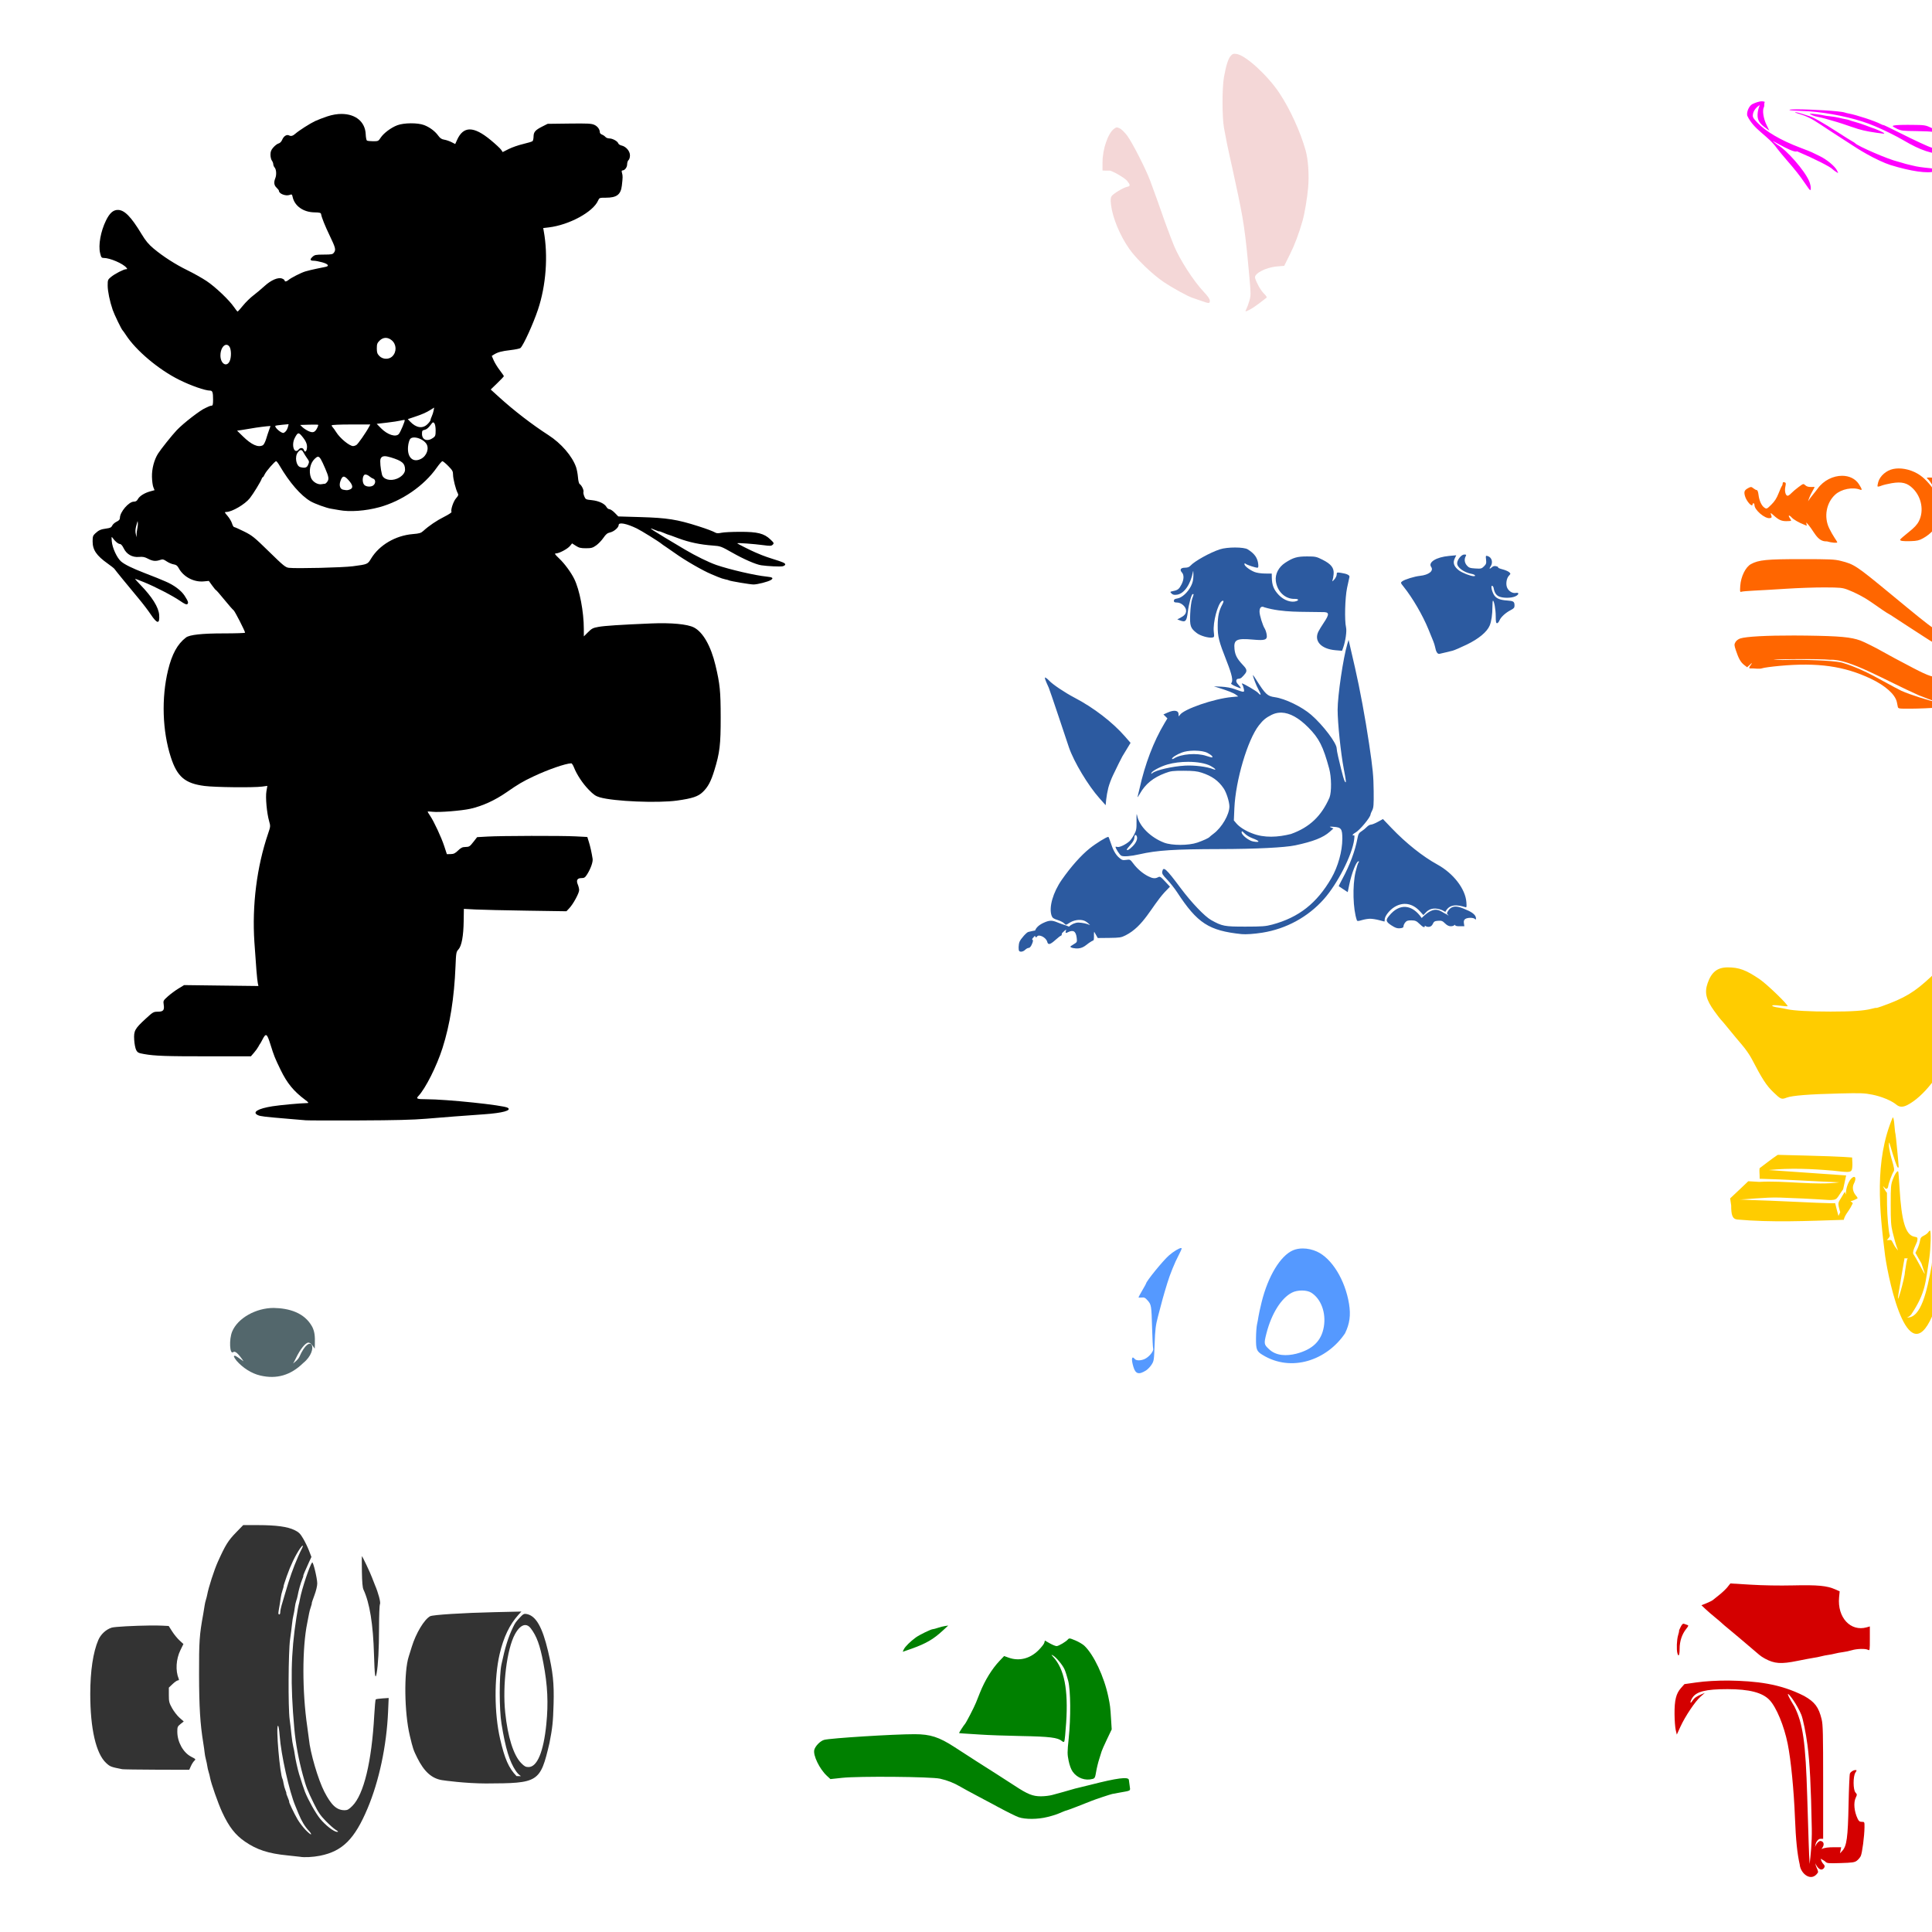 <?xml version="1.0" encoding="UTF-8" standalone="no"?>
<!-- Created with Inkscape (http://www.inkscape.org/) -->

<svg
   xmlns:dc="http://purl.org/dc/elements/1.1/"
   xmlns:cc="http://creativecommons.org/ns#"
   xmlns:rdf="http://www.w3.org/1999/02/22-rdf-syntax-ns#"
   xmlns:svg="http://www.w3.org/2000/svg"
   xmlns="http://www.w3.org/2000/svg"
   xmlns:sodipodi="http://sodipodi.sourceforge.net/DTD/sodipodi-0.dtd"
   xmlns:inkscape="http://www.inkscape.org/namespaces/inkscape"
   width="1080"
   height="1080"
   id="svg2"
   version="1.1"
   inkscape:version="0.47 r22583"
   sodipodi:docname="LiloKiss.svg">
  <defs
     id="defs4">
    <inkscape:perspective
       sodipodi:type="inkscape:persp3d"
       inkscape:vp_x="0 : 526.18109 : 1"
       inkscape:vp_y="0 : 1000 : 0"
       inkscape:vp_z="744.09448 : 526.18109 : 1"
       inkscape:persp3d-origin="372.04724 : 350.78739 : 1"
       id="perspective10" />
    <inkscape:perspective
       id="perspective2820"
       inkscape:persp3d-origin="0.5 : 0.33333333 : 1"
       inkscape:vp_z="1 : 0.5 : 1"
       inkscape:vp_y="0 : 1000 : 0"
       inkscape:vp_x="0 : 0.5 : 1"
       sodipodi:type="inkscape:persp3d" />
    <inkscape:perspective
       id="perspective3004"
       inkscape:persp3d-origin="0.5 : 0.33333333 : 1"
       inkscape:vp_z="1 : 0.5 : 1"
       inkscape:vp_y="0 : 1000 : 0"
       inkscape:vp_x="0 : 0.5 : 1"
       sodipodi:type="inkscape:persp3d" />
    <inkscape:perspective
       id="perspective4384"
       inkscape:persp3d-origin="0.5 : 0.33333333 : 1"
       inkscape:vp_z="1 : 0.5 : 1"
       inkscape:vp_y="0 : 1000 : 0"
       inkscape:vp_x="0 : 0.5 : 1"
       sodipodi:type="inkscape:persp3d" />
    <inkscape:perspective
       id="perspective4706"
       inkscape:persp3d-origin="0.5 : 0.33333333 : 1"
       inkscape:vp_z="1 : 0.5 : 1"
       inkscape:vp_y="0 : 1000 : 0"
       inkscape:vp_x="0 : 0.5 : 1"
       sodipodi:type="inkscape:persp3d" />
    <inkscape:perspective
       id="perspective5387"
       inkscape:persp3d-origin="0.5 : 0.33333333 : 1"
       inkscape:vp_z="1 : 0.5 : 1"
       inkscape:vp_y="0 : 1000 : 0"
       inkscape:vp_x="0 : 0.5 : 1"
       sodipodi:type="inkscape:persp3d" />
    <inkscape:perspective
       id="perspective5514"
       inkscape:persp3d-origin="0.5 : 0.33333333 : 1"
       inkscape:vp_z="1 : 0.5 : 1"
       inkscape:vp_y="0 : 1000 : 0"
       inkscape:vp_x="0 : 0.5 : 1"
       sodipodi:type="inkscape:persp3d" />
    <inkscape:perspective
       id="perspective5874"
       inkscape:persp3d-origin="0.5 : 0.33333333 : 1"
       inkscape:vp_z="1 : 0.5 : 1"
       inkscape:vp_y="0 : 1000 : 0"
       inkscape:vp_x="0 : 0.5 : 1"
       sodipodi:type="inkscape:persp3d" />
    <inkscape:perspective
       id="perspective6954"
       inkscape:persp3d-origin="0.5 : 0.33333333 : 1"
       inkscape:vp_z="1 : 0.5 : 1"
       inkscape:vp_y="0 : 1000 : 0"
       inkscape:vp_x="0 : 0.5 : 1"
       sodipodi:type="inkscape:persp3d" />
    <inkscape:perspective
       id="perspective7021"
       inkscape:persp3d-origin="0.5 : 0.33333333 : 1"
       inkscape:vp_z="1 : 0.5 : 1"
       inkscape:vp_y="0 : 1000 : 0"
       inkscape:vp_x="0 : 0.5 : 1"
       sodipodi:type="inkscape:persp3d" />
    <inkscape:perspective
       id="perspective7054"
       inkscape:persp3d-origin="0.5 : 0.33333333 : 1"
       inkscape:vp_z="1 : 0.5 : 1"
       inkscape:vp_y="0 : 1000 : 0"
       inkscape:vp_x="0 : 0.5 : 1"
       sodipodi:type="inkscape:persp3d" />
    <inkscape:perspective
       id="perspective7120"
       inkscape:persp3d-origin="0.5 : 0.33333333 : 1"
       inkscape:vp_z="1 : 0.5 : 1"
       inkscape:vp_y="0 : 1000 : 0"
       inkscape:vp_x="0 : 0.5 : 1"
       sodipodi:type="inkscape:persp3d" />
  </defs>
  <sodipodi:namedview
     id="base"
     pagecolor="#ffffff"
     bordercolor="#666666"
     borderopacity="1.0"
     inkscape:pageopacity="0.0"
     inkscape:pageshadow="2"
     inkscape:zoom="0.34490741"
     inkscape:cx="1614.0103"
     inkscape:cy="517.36912"
     inkscape:document-units="in"
     inkscape:current-layer="layer1"
     showgrid="false"
     units="in"
     inkscape:showpageshadow="false"
     borderlayer="false"
     inkscape:window-width="1280"
     inkscape:window-height="1002"
     inkscape:window-x="1276"
     inkscape:window-y="92"
     inkscape:window-maximized="1" />
  <g
     inkscape:label="Layer 1"
     inkscape:groupmode="layer"
     id="layer1"
     transform="translate(0,27.64)">
    <path
       style="fill:#000000"
       d="m 191.147,36.047 c -2.53,-0.024 -5.31,0.418 -8.203,1.381 -2.275,0.757 -5.36,1.947 -6.855,2.647 -2.778,1.3 -9.057,5.318 -10.949,7.003 -1.419,1.263 -2.449,1.553 -3.551,0.986 -1.32,-0.679 -2.984,0.368 -3.847,2.433 -0.447,1.069 -1.221,1.858 -2.006,2.055 -0.701,0.176 -2.01,1.161 -2.91,2.186 -1.286,1.464 -1.627,2.344 -1.627,4.11 0,1.237 0.348,2.71 0.773,3.271 0.425,0.562 0.78,1.483 0.789,2.038 0.009,0.556 0.348,1.384 0.756,1.841 0.957,1.071 1.145,4.091 0.378,5.984 -0.939,2.316 -0.705,3.986 0.723,5.31 0.723,0.67 1.315,1.459 1.315,1.743 0,1.627 3.833,3.096 5.968,2.285 1.201,-0.457 1.359,-0.357 1.693,1.167 1.103,5.023 5.92,8.447 12.067,8.581 3.156,0.069 3.701,0.222 3.847,1.069 0.324,1.878 2.17,6.492 4.767,11.886 3.252,6.755 3.559,7.9 2.482,9.436 -0.763,1.09 -1.244,1.196 -5.787,1.217 -4.493,0.02 -5.098,0.141 -6.313,1.282 -1.592,1.496 -1.352,2.154 0.773,2.154 0.855,0 2.97,0.406 4.702,0.888 3.23,0.898 4.132,2.04 1.973,2.515 -0.651,0.143 -2.959,0.614 -5.129,1.052 -2.17,0.438 -5.011,1.127 -6.313,1.529 -2.534,0.781 -8.15,3.654 -9.518,4.866 -0.974,0.862 -2.055,0.95 -2.055,0.181 0,-0.296 -0.641,-0.775 -1.414,-1.069 -2.23,-0.848 -6.153,0.846 -9.88,4.258 -1.746,1.599 -4.534,3.938 -6.198,5.195 -1.663,1.257 -4.256,3.793 -5.754,5.639 -1.498,1.846 -2.858,3.354 -3.025,3.354 -0.166,-5.2e-4 -1.065,-1.119 -2.006,-2.499 -2.693,-3.951 -10.491,-11.353 -15.387,-14.598 -2.459,-1.63 -7.194,-4.295 -10.521,-5.918 -6.85,-3.341 -13.821,-7.814 -19.152,-12.297 -2.717,-2.285 -4.365,-4.281 -6.576,-7.94 -5.952,-9.849 -9.61,-13.563 -13.332,-13.563 -2.581,0 -4.584,1.801 -6.592,5.902 -2.987,6.1 -4.364,13.763 -3.288,18.248 0.574,2.391 0.797,2.692 2.038,2.696 3.478,0.01 10.719,3.125 12.642,5.441 0.613,0.739 0.597,0.855 -0.164,0.855 -1.31,0 -6.258,2.544 -8.417,4.324 -1.789,1.475 -1.88,1.71 -1.874,4.8 0.006,3.216 1.16,8.799 2.811,13.628 0.879,2.571 4.947,10.974 5.54,11.442 0.183,0.145 1.014,1.307 1.841,2.581 5.625,8.671 18.218,19.288 29.673,25.004 6.592,3.29 14.573,6.083 17.36,6.083 1.367,0 1.693,0.958 1.693,5.047 0,2.664 -0.177,3.37 -0.806,3.37 -0.438,0 -1.207,0.225 -1.71,0.493 -0.502,0.268 -1.259,0.621 -1.693,0.789 -2.743,1.063 -12.396,8.517 -16.127,12.461 -2.669,2.821 -8.861,10.585 -10.439,13.086 -2.176,3.449 -3.489,8.505 -3.387,12.987 0.052,2.266 0.402,4.86 0.773,5.77 l 0.674,1.66 -2.449,0.674 c -3.198,0.879 -5.96,2.622 -6.888,4.356 -0.535,1 -1.166,1.381 -2.236,1.381 -2.825,0 -7.792,5.802 -7.792,9.091 0,0.899 -0.515,1.48 -1.858,2.121 -1.018,0.485 -2.113,1.467 -2.433,2.17 -0.466,1.023 -1.115,1.353 -3.271,1.644 -3.138,0.424 -4.264,0.913 -6.247,2.762 -1.265,1.18 -1.447,1.738 -1.447,4.472 0,4.72 2.18,7.926 8.417,12.346 1.881,1.333 3.569,2.668 3.765,2.976 0.455,0.715 8.139,10.123 13.563,16.604 2.3,2.749 5.321,6.705 6.707,8.795 3.635,5.48 5.125,5.596 4.751,0.362 -0.306,-4.292 -3.904,-10.052 -10.571,-16.916 -1.756,-1.808 -3.049,-3.288 -2.877,-3.288 0.172,0 2.353,0.828 4.866,1.841 6.299,2.539 16.192,7.66 20.27,10.488 2.453,1.702 3.574,2.198 4.044,1.808 0.787,-0.653 0.501,-1.555 -1.529,-4.702 -1.907,-2.956 -6.093,-6.056 -10.784,-8.006 -1.948,-0.81 -4.008,-1.68 -4.587,-1.923 -0.579,-0.244 -3.656,-1.446 -6.839,-2.68 -7.089,-2.748 -11.18,-4.752 -13.25,-6.494 -2.285,-1.922 -4.934,-7.627 -5.228,-11.261 -0.209,-2.585 -0.154,-2.863 0.427,-1.989 1.198,1.801 3.172,3.452 4.126,3.452 0.58,0 1.369,0.899 2.088,2.384 1.634,3.375 4.805,5.174 8.532,4.85 2.179,-0.19 3.231,0.02 5.08,1.003 2.555,1.359 4.316,1.536 6.789,0.674 1.415,-0.493 1.888,-0.384 3.633,0.806 1.102,0.752 2.845,1.493 3.88,1.66 1.456,0.235 2.103,0.714 2.86,2.121 2.639,4.901 8.52,7.978 14.138,7.398 l 2.696,-0.263 1.841,2.565 c 1.011,1.412 1.977,2.574 2.154,2.581 0.176,0.006 2.289,2.426 4.702,5.392 2.413,2.966 4.714,5.592 5.113,5.836 0.669,0.409 6.444,11.677 6.444,12.576 0,0.218 -5.426,0.395 -12.05,0.395 -12.091,0 -18.981,0.763 -20.993,2.302 -4.761,3.641 -7.846,9.27 -10.028,18.33 -3.74,15.525 -3.154,33.935 1.562,48.546 3.544,10.982 7.929,14.712 18.889,16.111 5.955,0.76 27.242,0.993 32.139,0.345 l 2.943,-0.395 -0.526,3.025 c -0.593,3.425 0.219,12.216 1.545,16.818 0.765,2.653 0.735,2.896 -0.608,6.839 -6.305,18.505 -9.023,40.034 -7.661,60.629 0.898,13.574 1.522,21.098 1.907,22.933 l 0.345,1.628 -20.779,-0.247 -20.763,-0.263 -3.173,1.94 c -1.743,1.059 -4.385,3.006 -5.869,4.34 -2.646,2.379 -2.69,2.474 -2.351,4.735 0.457,3.049 -0.271,3.863 -3.403,3.863 -2.306,0 -2.666,0.228 -6.724,3.962 -6.052,5.569 -6.677,6.705 -6.378,11.738 0.135,2.268 0.618,4.76 1.101,5.688 0.771,1.478 1.25,1.724 4.439,2.285 6.074,1.068 12.223,1.278 36.364,1.266 l 23.344,-0.016 1.726,-2.006 c 0.95,-1.099 2.041,-2.608 2.433,-3.37 0.392,-0.763 0.841,-1.516 0.986,-1.66 0.145,-0.145 0.72,-1.164 1.282,-2.269 1.978,-3.885 2.537,-3.55 4.488,2.696 2.008,6.428 2.432,7.49 5.688,14.204 3.628,7.481 7.31,11.961 13.793,16.801 1.707,1.274 2.023,1.724 1.266,1.743 -4.383,0.107 -15.127,1.091 -19.596,1.792 -8.214,1.289 -11.632,3.374 -8.138,4.981 1.426,0.656 3.474,0.899 17.787,2.104 3.761,0.316 7.786,0.651 8.943,0.756 1.157,0.105 14.532,0.141 29.722,0.082 20.143,-0.078 30.324,-0.334 37.613,-0.954 10.014,-0.851 21.03,-1.691 32.353,-2.482 10.405,-0.727 15.6,-2.167 13.201,-3.65 -2.338,-1.445 -34.202,-4.773 -45.652,-4.767 -5.038,0 -5.713,-0.278 -4.307,-1.759 3.993,-4.208 10.27,-16.685 13.53,-26.911 4.158,-13.047 6.533,-28.021 7.25,-45.636 0.309,-7.582 0.399,-8.099 1.627,-9.42 1.797,-1.933 2.832,-7.531 2.943,-15.897 l 0.099,-6.789 6.576,0.345 c 3.617,0.184 16.518,0.475 28.67,0.658 l 22.095,0.329 1.66,-1.775 c 2.183,-2.332 5.441,-8.344 5.441,-10.044 0,-0.738 -0.332,-2.138 -0.74,-3.107 -1.008,-2.397 -0.323,-3.617 2.055,-3.617 1.547,0 2.022,-0.308 3.156,-2.104 2.014,-3.19 3.331,-6.955 3.058,-8.696 -0.552,-3.516 -1.32,-6.969 -2.121,-9.502 l -0.838,-2.68 -6.625,-0.345 c -8.085,-0.412 -41.287,-0.336 -49.22,0.115 l -5.754,0.329 -2.137,2.729 c -1.944,2.483 -2.319,2.726 -4.324,2.762 -1.796,0.032 -2.566,0.396 -4.208,1.989 -1.618,1.57 -2.422,1.96 -4.126,1.989 l -2.121,0.033 -1.463,-4.472 c -1.603,-4.907 -5.776,-13.874 -7.924,-17.015 -0.751,-1.098 -1.364,-2.116 -1.364,-2.269 0,-0.153 1.247,-0.126 2.778,0.066 3.52,0.44 16.311,-0.587 21.158,-1.693 6.79,-1.549 13.686,-4.696 20.253,-9.255 6.544,-4.543 8.949,-5.958 14.976,-8.812 8.041,-3.807 17.888,-7.231 21.125,-7.332 0.33,-0.01 0.995,0.99 1.48,2.219 1.616,4.104 4.886,9.059 8.269,12.527 2.724,2.792 3.887,3.592 6.231,4.274 7.83,2.278 32.439,3.31 43.17,1.808 8.571,-1.2 11.77,-2.273 14.384,-4.8 2.912,-2.815 4.531,-5.841 6.461,-12.116 3.029,-9.85 3.553,-14.266 3.534,-29.706 -0.017,-14.524 -0.415,-18.502 -2.893,-28.933 -2.568,-10.806 -6.982,-18.578 -12.05,-21.207 -3.61,-1.873 -12.686,-2.728 -23.936,-2.252 -17.355,0.733 -25.883,1.295 -29.344,1.907 -3.143,0.555 -3.845,0.903 -5.918,2.976 l -2.351,2.351 -0.016,-4.11 c -0.011,-9.722 -2.343,-21.94 -5.376,-28.062 -1.795,-3.623 -5.36,-8.469 -8.203,-11.179 -2.655,-2.53 -2.97,-3.025 -1.989,-3.025 1.746,0 6.471,-2.506 7.825,-4.159 l 1.184,-1.447 2.104,1.348 c 1.728,1.118 2.728,1.364 5.606,1.364 3.048,0 3.795,-0.206 5.737,-1.578 1.229,-0.868 3.052,-2.762 4.044,-4.208 1.409,-2.055 2.22,-2.72 3.715,-3.041 2.187,-0.47 4.833,-2.746 4.833,-4.159 0,-1.679 4.312,-0.869 10.061,1.891 2.532,1.216 12.487,7.393 13.908,8.631 0.312,0.272 1.496,1.104 2.63,1.841 1.135,0.737 3.373,2.284 4.965,3.436 5.312,3.845 15.641,9.806 20.253,11.688 0.579,0.236 2.213,0.928 3.633,1.529 1.42,0.601 3.289,1.211 4.159,1.364 0.87,0.153 1.777,0.408 2.022,0.559 0.682,0.421 11.917,2.302 13.743,2.302 2.232,0 8.267,-1.557 9.732,-2.515 1.619,-1.059 0.959,-1.567 -2.515,-1.907 -6.191,-0.606 -20.488,-3.912 -27.881,-6.444 -4.259,-1.459 -11.677,-5.088 -17.755,-8.696 -18.961,-11.257 -21.837,-13.136 -16.735,-10.949 1.317,0.564 2.4,0.913 2.4,0.789 0,-0.124 1.124,0.266 2.499,0.855 1.374,0.589 2.499,1.027 2.499,0.986 0,-0.041 0.71,0.189 1.578,0.51 0.868,0.321 2.762,1.026 4.208,1.562 6.094,2.257 12.179,3.534 19.201,4.044 4.326,0.314 4.68,0.454 10.949,4.011 6.474,3.674 13.166,6.578 16.144,7.02 3.658,0.542 10.755,0.864 12.034,0.543 0.76,-0.191 1.381,-0.645 1.381,-1.003 0,-0.754 -1.374,-1.36 -6.839,-3.041 -2.17,-0.667 -5.011,-1.66 -6.313,-2.203 -1.302,-0.543 -2.841,-1.189 -3.419,-1.43 -2.587,-1.08 -10.258,-4.938 -10.258,-5.162 0,-0.339 9.245,0.327 14.615,1.052 3.849,0.519 4.47,0.478 5.228,-0.279 0.796,-0.795 0.7,-1.009 -1.299,-2.91 -3.554,-3.381 -7.15,-4.29 -16.949,-4.274 -4.501,0.007 -9.192,0.242 -10.423,0.526 -1.38,0.318 -2.59,0.332 -3.156,0.033 -1.882,-0.994 -4.726,-2.078 -9.584,-3.633 -12.061,-3.861 -17.604,-4.727 -32.599,-5.162 l -12.33,-0.362 -1.973,-2.022 c -1.088,-1.11 -2.434,-2.022 -2.976,-2.022 -0.541,0 -1.262,-0.533 -1.611,-1.184 -1.022,-1.908 -4.337,-3.469 -8.187,-3.863 -3.361,-0.344 -3.546,-0.433 -4.258,-2.137 -0.409,-0.978 -0.614,-2.114 -0.46,-2.515 0.328,-0.856 -1.056,-3.733 -2.088,-4.34 -0.433,-0.255 -0.817,-1.778 -0.986,-3.847 -0.154,-1.881 -0.635,-4.42 -1.069,-5.655 -2.169,-6.177 -8.307,-13.278 -15.437,-17.87 -9.037,-5.82 -19.215,-13.645 -27.421,-21.092 l -4.85,-4.406 3.666,-3.551 c 2.018,-1.955 3.682,-3.71 3.682,-3.896 0,-0.186 -1.046,-1.706 -2.318,-3.37 -1.272,-1.664 -2.785,-4.134 -3.37,-5.491 l -1.069,-2.466 1.134,-0.723 c 2.157,-1.367 4.319,-1.954 9.305,-2.532 2.749,-0.318 5.277,-0.845 5.622,-1.184 1.722,-1.687 7.084,-13.471 9.749,-21.404 4.538,-13.513 5.769,-30.18 3.239,-43.992 l -0.296,-1.644 3.074,-0.362 c 11.427,-1.366 24.773,-8.606 27.585,-14.96 0.712,-1.609 0.808,-1.644 4.34,-1.644 6.124,0 8.384,-1.721 8.976,-6.855 0.52,-4.515 0.526,-5.411 0.082,-6.954 -0.3,-1.041 -0.222,-1.447 0.263,-1.447 1.289,0 2.597,-1.731 2.597,-3.436 0,-0.932 0.355,-1.991 0.789,-2.351 0.448,-0.372 0.789,-1.511 0.789,-2.647 0,-2.366 -2.22,-4.942 -4.718,-5.491 -0.856,-0.188 -1.684,-0.747 -1.841,-1.233 -0.386,-1.196 -3.19,-2.729 -4.998,-2.729 -0.809,0 -1.785,-0.374 -2.17,-0.838 -0.385,-0.464 -1.244,-1.047 -1.907,-1.299 -0.663,-0.252 -1.2,-0.805 -1.2,-1.233 0,-1.671 -1.264,-3.402 -3.091,-4.225 -1.628,-0.733 -3.707,-0.836 -14.006,-0.707 l -12.099,0.148 -3.025,1.529 c -3.88,1.965 -4.793,3.031 -4.833,5.573 -0.018,1.132 -0.27,2.284 -0.559,2.565 -0.289,0.28 -2.657,1.003 -5.261,1.611 -2.604,0.608 -6.245,1.877 -8.088,2.811 l -3.354,1.693 -0.855,-1.282 c -0.472,-0.708 -3.082,-3.138 -5.803,-5.392 -9.62,-7.969 -15.332,-7.969 -18.872,-0.033 l -1.003,2.219 -2.055,-1.052 c -1.134,-0.58 -2.95,-1.205 -4.044,-1.381 -1.498,-0.241 -2.337,-0.792 -3.387,-2.252 -1.795,-2.497 -4.78,-4.724 -7.924,-5.918 -3.569,-1.356 -11.234,-1.306 -14.96,0.099 -3.493,1.316 -7.662,4.436 -9.321,6.987 -1.218,1.873 -1.395,1.964 -4.208,1.956 -1.615,-0.005 -3.175,-0.182 -3.469,-0.395 -0.294,-0.213 -0.593,-1.773 -0.658,-3.452 -0.273,-7.066 -5.709,-11.336 -13.3,-11.409 z M 215.493,161.233 c 1.173,-0.033 2.379,0.419 3.502,1.364 2.69,2.264 2.846,6.442 0.329,8.959 -1.882,1.882 -5.36,1.792 -7.266,-0.197 -1.169,-1.22 -1.414,-1.965 -1.414,-4.258 0,-2.364 0.218,-2.996 1.529,-4.307 1.005,-1.005 2.147,-1.529 3.321,-1.562 z m -88.97,3.863 c 0.555,-0.006 1.127,0.269 1.627,0.888 1.202,1.485 1.285,6.252 0.148,8.45 -1.736,3.357 -5.08,1.137 -5.08,-3.37 0,-3.41 1.639,-5.949 3.304,-5.968 z m 116.177,35.098 -0.312,1.693 c -0.172,0.939 -0.636,2.398 -1.036,3.239 -0.4,0.84 -0.723,1.804 -0.723,2.137 0,0.333 -0.788,1.36 -1.743,2.285 -2.645,2.564 -6.224,2.026 -9.535,-1.43 l -1.397,-1.463 3.304,-1.101 c 4.507,-1.492 7.021,-2.579 9.42,-4.093 l 2.022,-1.266 z m -16.735,6.921 c 0.128,-9.1e-4 0.218,0.021 0.247,0.049 0.351,0.351 -2.36,6.8 -3.288,7.825 -1.728,1.91 -6.341,0.405 -9.946,-3.255 l -2.4,-2.449 5.688,-0.658 c 3.128,-0.365 6.596,-0.889 7.71,-1.167 0.836,-0.208 1.606,-0.342 1.989,-0.345 z m 16.176,1.364 c 0.209,-0.006 0.394,0.163 0.641,0.46 0.439,0.528 0.74,2.113 0.74,4.011 0.002,2.748 -0.166,3.269 -1.315,4.11 -3.226,2.359 -6.313,1.302 -6.313,-2.154 0,-1.754 0.168,-2 1.512,-2.269 0.955,-0.191 2.082,-1.1 3.074,-2.449 0.891,-1.212 1.312,-1.699 1.66,-1.71 z m -80.8,1.003 -0.378,1.529 c -0.21,0.842 -0.76,1.943 -1.217,2.449 -0.456,0.506 -1.081,0.923 -1.397,0.921 -1.48,-0.009 -5.09,-3.294 -4.389,-3.995 0.13,-0.13 1.849,-0.392 3.814,-0.575 l 3.567,-0.329 z m 34.852,0.164 10.801,0 -0.625,1.184 c -1.842,3.46 -6.317,9.867 -7.233,10.357 -0.58,0.31 -1.362,0.554 -1.743,0.542 -2.128,-0.065 -7.398,-4.426 -9.518,-7.874 -0.623,-1.013 -1.436,-2.149 -1.808,-2.532 -0.372,-0.382 -0.674,-0.915 -0.674,-1.184 0,-0.285 4.504,-0.493 10.801,-0.493 z m -21.552,0.082 c 1.801,-0.019 3.125,0.018 3.222,0.115 0.129,0.129 -0.133,0.955 -0.592,1.841 -1.244,2.406 -2.353,2.798 -4.8,1.677 -1.143,-0.523 -2.669,-1.517 -3.387,-2.203 l -1.299,-1.249 4.915,-0.148 c 0.677,-0.021 1.339,-0.027 1.94,-0.033 z m -23.771,0.789 c 0.208,-0.005 0.329,0.005 0.329,0.033 0,0.076 -0.347,1.03 -0.756,2.121 -0.41,1.091 -1.158,3.354 -1.66,5.03 -0.502,1.677 -1.325,3.275 -1.841,3.551 -2.641,1.413 -6.331,-0.241 -11.212,-5.014 l -3.206,-3.14 2.367,-0.329 c 1.302,-0.178 3.788,-0.579 5.524,-0.904 2.996,-0.562 9,-1.317 10.455,-1.348 z m 15.979,4.11 c 0.491,-0.005 1.026,0.474 1.792,1.381 2.328,2.753 3.135,4.581 2.959,6.658 -0.182,2.139 -1.205,2.859 -1.726,1.217 -0.402,-1.265 -1.955,-1.426 -2.893,-0.296 -2.466,2.971 -4.296,-2.356 -2.203,-6.411 0.894,-1.732 1.441,-2.541 2.071,-2.548 z m 64.722,2.285 c 2.228,0.019 5.268,1.388 6.691,3.419 1.801,2.571 0.341,6.851 -2.91,8.532 -4.767,2.465 -8.124,-1.212 -7.135,-7.809 0.192,-1.279 0.654,-2.75 1.036,-3.271 0.449,-0.613 1.305,-0.88 2.318,-0.871 z m -63.341,7.02 c 0.498,0.01 0.953,0.458 1.414,1.364 0.405,0.796 1.267,2.179 1.923,3.074 1.384,1.887 1.425,2.161 0.543,4.061 -0.652,1.405 -1.803,1.684 -4.225,1.052 -2.369,-0.618 -3.259,-5.87 -1.397,-8.236 0.695,-0.884 1.244,-1.325 1.743,-1.315 z m 46.622,3.452 c 0.867,-0.043 2.022,0.178 3.551,0.641 6.395,1.937 8.022,3.336 8.022,6.921 0,1.858 -1.811,3.869 -4.472,4.981 -3.691,1.542 -7.721,0.462 -8.417,-2.252 -0.827,-3.224 -1.234,-7.669 -0.806,-8.795 0.359,-0.943 1.006,-1.44 2.121,-1.496 z m -37.186,0.296 c 1.098,-0.115 1.992,1.645 4.176,6.691 1.885,4.355 2.119,5.74 1.217,7.118 -0.467,0.712 -1.141,1.311 -1.496,1.315 -0.355,0.005 -1.115,0.095 -1.693,0.214 -2.199,0.449 -5.167,-1.322 -6.033,-3.6 -1.369,-3.602 -0.498,-8.108 2.055,-10.554 0.728,-0.698 1.276,-1.131 1.775,-1.184 z m -23.295,2.482 c 0.248,0 1.119,1.124 1.923,2.499 5.534,9.452 11.838,16.72 17.278,19.908 2.438,1.429 9.106,3.835 11.557,4.176 0.868,0.121 2.847,0.458 4.406,0.756 5.919,1.132 14.824,0.493 22.571,-1.627 12.564,-3.439 24.925,-11.951 32.024,-22.062 1.401,-1.995 2.827,-3.628 3.173,-3.633 0.346,-0.005 1.825,1.21 3.288,2.696 2.327,2.364 2.663,2.971 2.663,4.866 0,2.242 1.517,8.239 2.597,10.258 0.532,0.995 0.412,1.391 -0.921,2.91 -1.526,1.738 -3.137,6.605 -2.515,7.611 0.175,0.283 -1.638,1.483 -4.028,2.68 -4.27,2.137 -8.588,5.058 -11.705,7.907 -1.353,1.236 -2.21,1.501 -5.918,1.808 -9.673,0.802 -18.737,6.12 -23.328,13.694 -1.944,3.208 -1.922,3.203 -10.209,4.291 -5.657,0.743 -31.504,1.371 -35.756,0.871 -1.865,-0.219 -3.015,-1.151 -11.08,-9.042 -8.305,-8.126 -9.396,-9.006 -13.974,-11.277 -2.729,-1.354 -5.226,-2.466 -5.54,-2.466 -0.314,0 -0.838,-0.891 -1.167,-1.989 -0.329,-1.098 -1.441,-2.992 -2.482,-4.208 -1.824,-2.13 -1.853,-2.215 -0.674,-2.236 3.173,-0.055 10.359,-4.264 13.069,-7.661 1.924,-2.412 6.131,-9.279 6.658,-10.866 0.168,-0.506 0.456,-0.921 0.641,-0.921 0.185,0 0.649,-0.704 1.036,-1.578 0.76,-1.717 5.672,-7.365 6.411,-7.365 z m 49.959,7.463 c 0.604,0.029 1.467,0.411 2.055,0.921 0.672,0.583 1.659,1.192 2.203,1.364 1.472,0.467 1.511,2.684 0.066,3.797 -1.283,0.989 -4.027,0.816 -5.063,-0.329 -1.333,-1.473 -0.988,-5.525 0.493,-5.737 0.074,-0.011 0.16,-0.021 0.247,-0.016 z m -12.313,1.2 c 0.692,-0.105 1.556,0.538 2.778,1.891 2.499,2.765 2.779,4.5 0.822,5.244 -1.384,0.526 -1.721,0.532 -3.814,0.132 -1.687,-0.323 -2.346,-2.312 -1.545,-4.702 0.543,-1.619 1.067,-2.46 1.759,-2.565 z M 76.909,263.618 c 0.709,2.828 -1.103,6.219 -0.378,9.157 -1.717,-3.788 -0.291,-6.323 0.378,-9.157 z"
       id="path7292" />
    <path
       id="path7354"
       style="fill:#f4d7d7"
       d="m 689.898,2.419 c 0.104,-0.007 0.212,-0.003 0.329,0 0.312,0.008 0.671,0.06 1.118,0.132 5.121,0.819 17.282,11.967 23.887,21.897 5.886,8.849 11.722,21.625 14.648,32.073 1.418,5.063 1.99,13.662 1.381,20.714 -0.518,5.997 -1.975,14.585 -3.173,18.741 -2.101,7.287 -4.334,13.209 -7.053,18.659 l -3.156,6.329 -3.945,0.329 c -6.417,0.538 -13.052,4.023 -12.33,6.477 0.848,2.881 3.116,6.865 4.915,8.664 1.482,1.482 1.82,2.114 1.332,2.466 -0.362,0.26 -2.096,1.598 -3.847,2.959 -1.751,1.361 -4.134,2.959 -5.293,3.551 -2.718,1.387 -2.839,1.361 -1.94,-0.378 0.413,-0.799 1.147,-2.861 1.644,-4.57 0.852,-2.929 0.863,-3.664 0.033,-12.872 -2.394,-26.549 -3.21,-32.102 -7.94,-53.708 -0.412,-1.881 -1.122,-5.195 -1.578,-7.365 -0.456,-2.17 -1.146,-5.247 -1.529,-6.839 -0.783,-3.25 -1.965,-9.121 -3.173,-15.782 -1.091,-6.015 -1.1,-22.452 -0.016,-28.473 1.175,-6.531 2.388,-10.331 3.798,-11.853 0.711,-0.767 1.163,-1.099 1.891,-1.151 z M 624.176,43.607 c 0.422,-0.048 0.877,0.107 1.611,0.411 0.964,0.399 2.76,2.125 4.291,4.143 2.731,3.6 10.412,18.614 12.806,25.037 1.977,5.305 6.052,16.607 6.543,18.149 0.928,2.914 5.326,14.71 6.855,18.396 3.253,7.838 10.912,19.707 16.653,25.793 2.363,2.505 3.354,3.956 3.354,4.932 0,1.665 -0.279,1.665 -4.998,0 -2.025,-0.715 -4.134,-1.44 -4.669,-1.611 -2.644,-0.847 -11.225,-5.565 -16.094,-8.844 -6.274,-4.226 -15.296,-12.898 -19.201,-18.445 -5.22,-7.414 -9.418,-17.503 -10.258,-24.692 -0.328,-2.809 -0.254,-3.953 0.296,-4.833 0.859,-1.376 6.572,-4.819 8.696,-5.244 1.898,-0.38 1.887,-1.053 -0.049,-3.403 -1.374,-1.667 -8.677,-5.852 -9.864,-5.655 -0.228,0.038 -1.18,0.034 -2.121,0 l -1.71,-0.066 0,-4.57 c 0,-7.354 3.044,-16.219 6.444,-18.757 0.61,-0.455 0.992,-0.692 1.414,-0.74 z" />
    <path
       style="fill:#53676c"
       d="m 152.943,703.508 c -9.873,0.013 -20.02,5.668 -23.147,13.168 -1.848,4.433 -1.41,13.172 0.575,11.524 1.024,-0.85 2.86,0.787 5.787,5.146 -2.417,-1.776 -4.477,-3.107 -4.767,-3.107 -1.022,0 -0.844,0.544 0.871,2.811 3.376,3.828 8.212,7.084 13.234,8.236 9.164,2.166 17.048,-0.16 24.051,-7.036 9.163,-7.408 4.26,-18.14 -2.269,-3.255 -0.766,1.475 -2.374,2.698 -3.436,3.6 0.524,-0.9 1.045,-1.873 1.562,-2.959 2.408,-5.061 5.379,-8.759 7.02,-8.746 0.684,0.009 1.625,0.679 2.334,1.693 l 1.184,1.693 0.066,-2.351 c 0.148,-4.93 -0.18,-7.183 -1.414,-9.765 -4.299,-8.06 -13.024,-10.5 -21.651,-10.653 z"
       id="path7328"
       sodipodi:nodetypes="csscscccccssccccc" />
    <path
       id="path7336"
       style="fill:#5599ff"
       d="m 660.274,670.025 c 0.137,0.011 0.23,0.066 0.263,0.164 0.089,0.269 -0.688,2.056 -1.726,3.978 -2.034,3.766 -4.913,10.857 -6.296,15.519 -0.472,1.591 -1.091,3.642 -1.381,4.554 -0.565,1.778 -1.271,4.35 -3.765,13.858 -1.367,5.214 -1.632,7.358 -1.923,15.519 -0.326,9.108 -0.383,9.55 -1.743,11.639 -0.777,1.195 -2.198,2.664 -3.156,3.255 -4.001,2.466 -5.787,1.918 -6.987,-2.121 -1.29,-4.342 -0.925,-6.402 0.773,-4.356 0.814,0.981 3.167,1.019 5.409,0.082 2.435,-1.017 5.274,-4.393 4.883,-5.803 -0.17,-0.614 -0.434,-5.734 -0.592,-11.376 -0.358,-12.764 -0.447,-13.269 -2.466,-15.568 -1.386,-1.579 -1.917,-1.848 -3.387,-1.677 -0.96,0.112 -1.743,0.065 -1.743,-0.099 0,-0.163 0.947,-1.916 2.104,-3.896 1.157,-1.98 2.104,-3.686 2.104,-3.798 0,-1.174 9.449,-12.805 12.757,-15.7 2.615,-2.289 5.912,-4.249 6.872,-4.176 z m 67.517,23.739 c -1.977,0 -4.025,0.386 -5.557,1.167 -6.004,3.063 -11.452,11.75 -14.269,22.736 -1.478,5.763 -1.406,6.27 1.315,8.779 4.065,4.009 10.029,3.951 15.305,2.663 9.226,-2.402 14.119,-7.184 15.453,-15.091 1.321,-7.832 -1.583,-15.669 -7.085,-19.07 -1.272,-0.786 -3.185,-1.18 -5.162,-1.184 z m 0.543,-23.508 c 2.577,0.009 5.321,0.595 7.842,1.743 8.359,3.807 15.772,15.882 17.952,29.262 1.023,6.28 0.365,11.078 -2.252,16.456 -10.081,14.976 -29.966,22.02 -46.162,12.001 -3.24,-1.969 -3.638,-2.998 -3.6,-9.157 0.018,-2.989 0.266,-6.502 0.559,-7.809 0.293,-1.307 0.669,-3.307 0.822,-4.439 0.153,-1.132 0.951,-4.777 1.776,-8.105 3.587,-14.473 10.506,-25.898 17.524,-28.917 1.635,-0.703 3.536,-1.043 5.54,-1.036 z" />
    <path
       style="fill:#2c5aa0"
       d="m 690.5,278.417 c -3.082,-0.005 -6.408,0.325 -8.516,1.003 -5.445,1.752 -14.235,6.629 -16.522,9.173 -0.694,0.772 -1.63,1.118 -3.041,1.118 -2.42,0 -3.13,1.11 -1.71,2.68 1.234,1.363 1.148,3.94 -0.214,6.609 -1.345,2.637 -2.049,3.211 -4.554,3.732 -1.951,0.405 -1.987,0.462 -1.052,1.397 0.73,0.73 1.471,0.885 3.041,0.674 4.021,-0.539 7.65,-5.783 8.976,-12.987 0.133,-0.723 0.23,0.224 0.214,2.104 -0.022,2.504 -0.364,4.091 -1.282,5.935 -1.778,3.57 -5.092,6.633 -7.611,7.036 -1.523,0.244 -2.022,0.562 -2.022,1.299 0,0.769 0.381,0.986 1.775,0.986 2.386,0 5.063,2.431 5.063,4.603 0,1.654 -0.908,2.742 -3.387,4.028 l -1.545,0.789 1.447,0.559 c 3.17,1.205 3.773,0.551 4.439,-4.735 0.582,-4.62 2.067,-9.979 2.762,-9.979 0.632,0 0.639,-0.007 -0.329,2.696 -0.476,1.329 -0.949,4.858 -1.101,8.351 -0.298,6.841 0.129,8.053 3.732,10.801 1.967,1.5 6.495,2.798 8.598,2.466 1.144,-0.181 1.183,-0.341 0.855,-3.239 -0.582,-5.146 2.213,-15.71 4.537,-17.146 1.004,-0.621 1.159,0.165 0.329,1.693 -1.971,3.626 -2.648,6.665 -2.68,11.951 -0.037,6.247 0.56,8.641 5.03,19.99 2.991,7.595 3.714,11.049 2.548,12.214 -0.368,0.368 0.481,0.991 2.68,1.94 3.356,1.448 3.401,1.351 0.838,-1.578 -1.154,-1.319 -0.852,-2.795 0.575,-2.795 0.53,0 1.287,-0.296 1.677,-0.658 0.731,-0.68 1.409,-1.418 2.022,-2.219 1.651,-2.023 -0.103,-3.486 -1.512,-5.063 -3.054,-3.26 -4.143,-5.351 -4.472,-8.647 -0.528,-5.301 1.107,-6.135 10.39,-5.293 6.835,0.62 8.081,0.148 7.595,-2.893 -0.187,-1.168 -0.679,-2.641 -1.085,-3.271 -1.164,-1.81 -2.91,-7.515 -2.91,-9.486 0,-2.343 1.071,-3.287 2.729,-2.4 10.297,3.063 21.404,2.382 32.057,2.663 4.371,-0.122 4.535,0.896 0.954,6.231 -1.069,1.591 -2.326,3.661 -2.795,4.587 -2.685,5.299 1.434,9.824 9.551,10.505 l 3.633,0.312 0.641,-1.775 c 1.307,-3.702 2.081,-9.214 1.595,-11.31 -0.911,-3.929 -0.585,-16.464 0.575,-22.095 0.591,-2.867 1.178,-5.575 1.315,-6.033 0.304,-1.018 -1.331,-1.848 -4.685,-2.351 -2.336,-0.35 -2.433,-0.303 -2.433,0.937 0,0.711 -0.623,1.97 -1.381,2.811 -0.98,1.087 -1.268,1.225 -0.97,0.477 0.231,-0.579 0.519,-2.185 0.641,-3.567 0.301,-3.415 -1.377,-5.57 -6.214,-8.006 -3.388,-1.706 -3.969,-1.841 -8.631,-1.841 -5.577,0 -7.79,0.649 -12.231,3.551 -3.676,2.402 -5.696,6.311 -5.244,10.127 0.698,5.89 5.196,10.203 10.488,10.061 2.008,-0.054 2.643,0.621 1.134,1.2 -2.871,1.102 -7.125,-0.365 -10.028,-3.452 -2.78,-2.957 -3.753,-5.435 -3.83,-9.716 l -0.033,-2.17 -3.83,-0.033 c -2.254,-0.026 -4.675,-0.399 -5.885,-0.904 -2.732,-1.141 -5.54,-3.325 -5.54,-4.307 0,-0.607 0.158,-0.653 0.707,-0.197 0.751,0.624 5.376,2.144 6.543,2.154 0.481,0.005 0.608,-0.593 0.444,-2.022 -0.405,-3.525 -2.039,-5.83 -5.852,-8.236 -1.083,-0.683 -3.921,-1.031 -7.003,-1.036 z m 128.03,3.929 c -1.621,0 -3.978,2.919 -3.978,4.915 0,2.331 3.75,5.081 8.039,5.885 1.859,0.349 2.748,1.299 1.217,1.299 -1.708,0 -6.51,-1.88 -8.269,-3.239 -2.754,-2.127 -3.505,-4.207 -2.367,-6.592 l 0.888,-1.858 -4.077,0.378 c -7.14,0.669 -11.775,3.537 -9.946,6.148 1.534,2.191 -1.326,4.463 -6.263,4.981 -3.099,0.326 -8.528,2.002 -9.946,3.074 -0.961,0.727 -0.936,0.84 0.806,3.008 5.02,6.253 10.637,15.893 13.875,23.821 1.063,2.604 2.266,5.563 2.68,6.576 0.413,1.013 0.869,2.433 1.003,3.156 0.537,2.898 1.379,4.209 2.548,3.945 0.617,-0.139 2.081,-0.481 3.239,-0.756 1.157,-0.275 2.952,-0.704 3.995,-0.97 1.042,-0.266 4.627,-1.815 7.973,-3.436 6.661,-3.227 11.314,-7.087 12.79,-10.62 0.973,-2.329 1.545,-6.261 1.545,-10.653 10e-5,-1.809 0.122,-3.288 0.279,-3.288 0.656,9.1e-4 1.562,5.037 1.562,8.696 0,2.996 0.172,3.929 0.723,3.929 0.399,0 1.021,-0.709 1.381,-1.578 0.78,-1.884 3.444,-4.315 6.329,-5.787 1.67,-0.852 2.078,-1.351 2.071,-2.499 -0.013,-2.246 -0.534,-2.604 -4.192,-2.844 -4.118,-0.27 -6.234,-1.227 -7.414,-3.337 -1.202,-2.148 -1.739,-5.155 -0.871,-4.866 0.359,0.12 0.717,0.678 0.805,1.233 0.396,2.479 1.426,4.062 3.074,4.751 2.258,0.943 6.589,0.93 8.894,-0.033 2.179,-0.91 2.517,-2.382 0.46,-1.989 -1.792,0.343 -3.798,-0.789 -4.784,-2.696 -0.999,-1.932 -0.542,-5.397 0.921,-6.954 0.996,-1.06 0.999,-1.127 0.082,-1.956 -0.523,-0.473 -2.201,-1.191 -3.715,-1.578 -1.514,-0.388 -2.587,-0.849 -2.4,-1.036 0.186,-0.186 -0.299,-0.497 -1.069,-0.69 -0.949,-0.238 -1.696,-0.085 -2.334,0.493 -1.353,1.224 -1.844,1.054 -0.888,-0.312 1.582,-2.258 0.768,-5.177 -1.628,-5.885 -1.05,-0.311 -1.102,-0.19 -0.855,2.006 0.229,2.03 0.075,2.523 -1.151,3.748 -1.307,1.307 -1.673,1.403 -4.866,1.2 -2.974,-0.189 -3.631,-0.415 -4.702,-1.66 -1.327,-1.542 -1.578,-3.454 -0.69,-5.113 0.47,-0.879 0.356,-1.019 -0.773,-1.019 z m -64.656,47.691 -0.707,2.334 c -2.282,7.542 -5.425,28.849 -5.425,36.726 0,7.323 1.756,24.259 3.419,32.928 1.145,5.97 1.37,7.628 1.052,7.628 -0.642,0 -1.634,-3.414 -4.176,-14.302 -0.453,-1.94 -0.822,-4.015 -0.822,-4.603 0,-2.984 -7.616,-13.033 -14.22,-18.774 -5.186,-4.508 -14.537,-9.051 -20.352,-9.88 -4.194,-0.598 -5.207,-1.551 -10.423,-9.765 -1.004,-1.582 -1.828,-2.765 -1.825,-2.63 0.026,1.135 1.878,5.971 3.156,8.236 1.605,2.844 1.475,3.665 -0.279,1.726 -0.927,-1.024 -8.11,-5.244 -8.927,-5.244 -0.217,0 -0.169,0.296 0.115,0.658 0.284,0.362 0.67,1.459 0.855,2.433 0.388,2.046 0.314,2.045 -5.178,0.049 -1.931,-0.702 -4.79,-1.216 -7.365,-1.332 l -4.208,-0.197 2.63,0.822 c 5.225,1.624 8.438,2.908 9.699,3.863 l 1.282,0.97 -3.65,0.345 c -9.932,0.931 -26.64,6.672 -28.933,9.946 -0.756,1.08 -0.756,1.076 -0.756,-0.279 0,-2.262 -2.49,-2.653 -6.198,-0.97 l -2.269,1.019 1.118,1.101 1.101,1.101 -1.644,2.729 c -6.13,10.267 -10.866,22.721 -13.957,36.611 -0.411,1.849 -0.9,3.861 -1.069,4.472 -0.169,0.61 0.433,-0.201 1.332,-1.792 3.016,-5.339 7.439,-8.926 14.056,-11.409 3.179,-1.193 4.348,-1.348 10.423,-1.332 5.346,0.014 7.525,0.259 9.995,1.069 5.78,1.895 9.341,4.428 12.297,8.779 1.552,2.285 3.222,7.527 3.222,10.11 0,4.484 -4.205,11.731 -8.812,15.19 -1.086,0.816 -2.091,1.633 -2.236,1.825 -0.464,0.616 -3.438,1.995 -6.888,3.189 -4.867,1.684 -14.186,1.696 -18.544,0.033 -7.557,-2.884 -13.91,-9.202 -15.059,-14.993 -0.341,-1.719 -0.428,-1.127 -0.378,2.795 0.057,4.449 -0.083,5.286 -1.315,7.628 -0.761,1.447 -1.934,3.139 -2.614,3.748 -2.083,1.866 -5.555,3.528 -6.724,3.222 -0.602,-0.157 -1.085,-0.178 -1.085,-0.049 0,0.895 2.309,4.46 3.189,4.932 1.209,0.647 5.288,0.334 10.225,-0.789 9.847,-2.239 19.428,-2.86 44.978,-2.91 19.997,-0.039 36.179,-0.836 42.085,-2.088 9.959,-2.111 15.585,-4.321 19.201,-7.529 l 2.104,-1.874 -1.315,-0.575 c -1.123,-0.493 -0.916,-0.545 1.447,-0.378 4.266,0.301 4.866,1.12 4.866,6.707 0,6.909 -2.409,15.565 -6.115,21.98 -8.117,14.049 -18.229,21.987 -33.076,25.974 -3.665,0.984 -5.63,1.124 -14.993,1.134 -11.683,0.012 -12.983,-0.227 -19.136,-3.666 -3.603,-2.014 -11.052,-9.82 -17.048,-17.853 -8.16,-10.934 -9.681,-12.32 -10.275,-9.338 -0.244,1.224 0.171,1.932 2.729,4.603 1.663,1.736 4.186,4.932 5.606,7.102 11.308,17.288 17.704,21.428 36.019,23.344 2.278,0.238 7.058,-0.086 11.573,-0.806 13.361,-2.129 25.485,-8.745 34.375,-18.724 7.618,-8.552 15.804,-24.593 16.949,-33.224 0.275,-2.073 0.213,-2.74 -0.23,-2.466 -0.332,0.205 -0.592,0.135 -0.592,-0.164 0,-0.299 0.651,-0.881 1.447,-1.299 2.405,-1.262 8.549,-8.634 8.549,-10.258 0,-0.23 0.414,-1.235 0.921,-2.219 0.783,-1.524 0.899,-3.122 0.822,-10.784 -0.084,-8.401 -0.459,-12.385 -2.565,-26.517 -2.122,-14.241 -5.173,-30.707 -7.842,-42.348 -0.398,-1.736 -1.377,-5.969 -2.17,-9.42 l -1.447,-6.28 z m -169.589,21.075 c -0.507,-0.037 0,1.372 1.973,5.672 0.265,0.579 2.741,7.799 5.491,16.045 2.75,8.246 5.355,16.058 5.803,17.36 2.775,8.063 10.704,21.267 17.031,28.374 l 3.485,3.913 0.296,-3.123 c 0.17,-1.717 0.704,-4.679 1.184,-6.576 0.48,-1.897 1.683,-5.093 2.663,-7.102 0.98,-2.009 2.404,-4.952 3.173,-6.543 0.768,-1.591 1.677,-3.367 2.022,-3.945 0.345,-0.579 1.53,-2.514 2.614,-4.307 l 1.973,-3.255 -3.124,-3.584 c -6.9,-7.927 -17.514,-16.092 -28.161,-21.651 -5.428,-2.834 -12.37,-7.493 -14.204,-9.535 -0.575,-0.641 -1.446,-1.379 -1.94,-1.644 -0.113,-0.06 -0.207,-0.093 -0.279,-0.099 z m 132.091,19.612 c 4.606,0.134 9.645,2.915 14.96,8.269 6.039,6.083 8.318,10.588 11.689,23.032 1.292,4.77 1.39,12.995 0.181,16.176 -4.519,10.309 -11.069,16.626 -21.552,20.368 -7.11,1.794 -14.906,2.372 -21.815,-0.411 -3.489,-1.28 -7.011,-3.51 -8.664,-5.474 l -1.447,-1.71 0.296,-6.839 c 0.677,-15.517 7.407,-38.256 13.711,-46.293 2.346,-2.99 3.903,-4.278 7.053,-5.852 1.496,-0.748 3.052,-1.172 4.669,-1.249 0.303,-0.014 0.614,-0.025 0.921,-0.016 z m -49.236,21.256 c 0.341,-0.007 0.68,-0.005 1.019,0 2.717,0.037 5.317,0.465 6.806,1.249 2.148,1.132 3.141,2.054 2.68,2.515 -0.126,0.126 -1.604,-0.243 -3.288,-0.822 -5.258,-1.809 -14.094,-1.126 -18.018,1.381 -0.651,0.416 -1.184,0.523 -1.184,0.247 0,-0.759 2.576,-2.399 5.524,-3.518 1.7,-0.646 4.074,-1 6.461,-1.052 z m -2.992,6.247 c 5.061,5.2e-4 9.857,0.802 12.642,2.318 2.593,1.411 3.559,2.65 1.381,1.775 -3.463,-1.391 -10.523,-2.27 -15.765,-1.973 -7.044,0.4 -16.151,2.486 -18.198,4.176 -0.653,0.539 -0.759,0.524 -0.559,-0.082 0.37,-1.119 5.179,-3.651 9.025,-4.751 3.434,-0.982 7.538,-1.464 11.475,-1.463 z m 108.928,31.991 -2.811,1.545 c -1.542,0.85 -3.296,1.556 -3.896,1.562 -0.601,0.005 -1.654,0.607 -2.351,1.348 -0.696,0.741 -2.032,1.827 -2.959,2.4 -1.414,0.874 -1.774,1.526 -2.252,4.044 -1.344,7.073 -4.216,14.77 -8.433,22.588 -1.177,2.183 -2.071,4.005 -1.989,4.061 0.081,0.055 1.231,0.829 2.565,1.71 l 2.433,1.595 0.888,-4.274 c 1.369,-6.515 3.908,-12.954 5.113,-12.954 0.416,0 0.429,0.194 0.016,0.69 -0.315,0.379 -1.055,2.752 -1.644,5.277 -1.798,7.711 -1.43,20.897 0.756,27.026 0.175,0.492 0.806,0.473 2.745,-0.115 1.387,-0.421 3.479,-0.773 4.636,-0.773 1.157,3e-4 3.406,0.346 4.998,0.773 1.591,0.427 2.953,0.785 3.025,0.789 0.072,0.004 0.138,-0.533 0.148,-1.184 0.027,-1.844 2.657,-5.214 5.392,-6.905 4.952,-3.062 10.212,-2.152 14.384,2.466 l 1.841,2.022 1.2,-1.282 c 2.444,-2.878 5.919,-2.85 9.255,-1.496 l 1.825,0.986 c 2.263,-4.616 6.737,-3.997 11.064,-2.68 0.834,0.32 0.897,0.038 0.69,-2.762 -0.547,-7.408 -7.247,-16.103 -16.209,-21.026 -8.19,-4.499 -17.518,-11.918 -25.613,-20.385 l -4.817,-5.047 z m -78.827,6.855 c 0.223,-0.06 0.714,0.387 1.759,1.43 0.818,0.817 2.68,1.917 4.126,2.449 4.341,1.599 4.498,2.544 0.296,1.775 -2.385,-0.436 -6.346,-3.577 -6.346,-5.03 0,-0.366 0.03,-0.589 0.164,-0.625 z m -59.527,2.055 c 0.26,-0.046 0.549,0.191 0.773,0.773 0.549,1.431 -0.377,3.583 -2.417,5.622 -1.807,1.808 -3.173,2.539 -3.173,1.693 0,-0.173 0.947,-1.381 2.104,-2.696 1.407,-1.598 2.104,-2.89 2.104,-3.896 0,-0.896 0.274,-1.436 0.608,-1.496 z m -15.141,1.036 c -1.047,0 -7.032,3.708 -10.488,6.494 -4.857,3.914 -10.413,10.164 -15.502,17.442 -4.971,7.108 -7.365,15.467 -5.754,20.089 0.444,1.273 1.068,1.734 3.337,2.449 1.536,0.484 3.207,1.345 3.715,1.907 0.913,1.009 0.951,1.001 2.844,-0.247 2.433,-1.603 5.722,-2.14 8.17,-1.332 1.07,0.353 2.303,1.292 3.469,2.548 -1.922,-0.905 -4.225,-1.32 -6.559,-1.447 -1.869,0.071 -3.773,0.899 -5.228,2.285 -1.356,-0.672 -3.94,-1.282 -6.28,-2.285 -1.62,-0.695 -2.793,-1.028 -3.978,-1.003 -1.185,0.026 -2.385,0.419 -4.028,1.184 -2.474,1.152 -4.059,2.609 -4.669,4.274 -1.494,0.193 -3.469,0.773 -3.699,0.773 -0.878,0 -4.388,3.899 -5.03,5.589 -0.578,1.52 -0.665,4.595 -0.148,5.113 0.679,0.679 2.296,0.334 3.337,-0.707 0.579,-0.579 1.466,-1.049 1.973,-1.052 0.571,-0.003 1.251,-0.8 1.792,-2.088 0.737,-1.756 0.746,-2.17 0.132,-2.68 -0.195,-0.162 0.643,-1.043 1.529,-2.022 0.242,0.863 0.715,1.172 1.134,0.493 1.008,-1.631 5.14,0.433 5.754,2.877 0.478,1.906 1.631,1.635 4.62,-1.052 1.448,-1.302 2.849,-2.367 3.107,-2.367 0.258,0 0.477,-0.598 0.477,-1.332 0.392,-0.407 2.868,-2.874 2.318,-1.578 -0.313,0.862 -0.608,1.824 0.822,1.085 3.19,-1.65 4.711,-0.733 5.146,3.123 0.253,2.246 0.182,2.391 -1.644,3.469 -1.049,0.619 -1.907,1.223 -1.907,1.348 0,0.645 2.637,1.208 4.636,0.986 1.565,-0.174 2.962,-0.821 4.488,-2.071 1.219,-0.999 2.857,-2.05 3.649,-2.351 0.813,-0.309 0.124,-3.744 0.559,-4.85 l 1.989,3.485 6.428,-0.066 c 5.757,-0.063 6.715,-0.215 9.042,-1.397 10.208,-5.12 14.452,-15.937 21.799,-24.034 l 3.091,-3.206 -2.745,-2.943 c -2.457,-2.639 -2.874,-2.889 -3.88,-2.351 -1.641,0.878 -3.063,0.744 -5.557,-0.526 -3.078,-1.567 -6.087,-4.146 -8.253,-7.036 -1.786,-2.384 -1.896,-2.44 -4.028,-2.121 -1.939,0.291 -2.406,0.14 -4.044,-1.299 -1.959,-1.72 -3.364,-4.275 -4.817,-8.812 -0.486,-1.519 -0.988,-2.762 -1.118,-2.762 z m 156.865,44.238 c -1.974,2.346 -1.725,3.253 1.414,5.277 2.161,1.394 3.191,1.741 4.735,1.595 1.473,-0.14 1.973,-0.434 1.973,-1.134 0,-0.516 0.421,-1.463 0.954,-2.121 0.772,-0.954 1.479,-1.198 3.485,-1.167 2.149,0.033 2.802,0.31 4.455,1.923 2.133,2.083 3.11,2.418 3.025,1.003 1.509,1.149 3.555,0.973 4.389,-0.822 0.685,-1.473 1.077,-1.733 3.025,-1.874 1.916,-0.138 2.49,0.074 3.863,1.447 1.061,1.061 2.126,1.611 3.14,1.611 1.064,0 1.957,-0.242 2.219,-0.871 0.544,0.783 1.116,0.871 2.926,0.871 l 2.532,0 -0.247,-1.66 c -0.177,-1.203 0.012,-1.859 0.707,-2.367 1.196,-0.875 4.545,-0.913 5.392,-0.066 0.491,0.491 0.641,0.438 0.641,-0.23 0,-0.957 -0.393,-2.447 -3.88,-4.212 -4.031,-1.689 -9.73,-5.169 -12.395,1.335 l 1.036,1.315 c -0.679,-0.52 -1.462,-0.959 -2.614,-1.512 -3.158,-1.95 -5.959,-3.787 -12.494,2.795 -5.209,-7.61 -12.415,-8.532 -18.281,-1.134 z"
       id="path7256"
       sodipodi:nodetypes="cssssssssssssssscccssssssssssssssssccsssssccsscccssssssssssssssscccssssssccsssscccsssssssssssssssssssssssssssssssssssssssscccsssssssssssssssccccccsscccccsssssssssssssssssssssscccsssssssssssssssssssssscccssscccsssscccsssccssccccccsssccsssssssccsssssscccsssssscccssssssssssccccccsscccssssccsssssccssssssscccssscssssssscssssccssssssscccccccssssssccsssssscssssccccssscccccc" />
    <path
       id="path7234"
       style="fill:#ff00ff"
       d="m 1004.289,33.47 c -2.596,0.005 -4.206,0.118 -3.945,0.378 0.201,0.201 3.27,0.436 6.806,0.526 10.208,0.26 23.811,2.641 34.063,5.967 2.649,0.86 3.946,1.346 7.085,2.647 4.492,1.861 11.8,5.47 15.519,7.661 9.98,5.879 16.098,7.89 24.199,7.973 l 2.893,0.033 -4.734,-1.545 c -2.604,-0.85 -5.09,-1.7 -5.524,-1.891 -0.434,-0.19 -0.907,-0.379 -1.052,-0.411 -1.343,-0.297 -9.882,-4.255 -17.492,-8.105 -5.136,-2.598 -9.338,-4.607 -9.338,-4.472 0,0.135 -0.651,-0.099 -1.447,-0.526 -3.137,-1.684 -13.658,-5.14 -18.018,-5.918 -0.723,-0.129 -1.67,-0.37 -2.104,-0.526 -2.375,-0.855 -19.124,-1.805 -26.911,-1.792 z m -0.658,1.628 c -0.606,0.021 0.318,0.439 2.055,0.937 4.153,1.19 7.036,2.621 12.066,5.984 2.28,1.524 4.511,2.999 4.965,3.288 0.454,0.289 3.919,2.538 7.71,4.998 9.107,5.907 8.344,5.427 13.135,8.187 4.163,2.398 10.095,5.153 13.152,6.099 11.493,3.558 21.009,4.909 24.906,3.551 2.369,-0.826 1.683,-1.319 -2.4,-1.726 -5.237,-0.522 -7.528,-0.856 -9.88,-1.463 -1.156,-0.298 -2.557,-0.634 -3.107,-0.74 -0.55,-0.106 -1.752,-0.45 -2.68,-0.756 -0.928,-0.306 -2.147,-0.65 -2.696,-0.773 -5.085,-1.136 -22.548,-8.677 -23.87,-10.308 -0.145,-0.178 -0.855,-0.64 -1.578,-1.019 -0.723,-0.379 -4.288,-2.607 -7.907,-4.948 -8.226,-5.321 -14.075,-8.648 -16.012,-9.091 -0.3,-0.068 -1.941,-0.593 -3.65,-1.184 -1.709,-0.59 -3.602,-1.056 -4.208,-1.036 z m 8.171,0.789 c -0.05,0.005 -0.066,0.021 -0.066,0.033 0,0.424 2.622,1.473 4.471,1.792 1.927,0.332 4.287,0.966 10.784,2.893 1.302,0.386 4.853,1.56 7.891,2.614 5.313,1.843 7.948,2.466 14.204,3.37 4.025,0.582 4.208,0.593 4.208,0.263 0,-0.316 -5.197,-2.622 -7.102,-3.156 -0.289,-0.081 -1.828,-0.665 -3.419,-1.282 -1.591,-0.617 -4.181,-1.453 -5.737,-1.874 -1.556,-0.421 -2.985,-0.877 -3.189,-1.003 -0.204,-0.126 -1.182,-0.373 -2.17,-0.543 -0.988,-0.17 -2.653,-0.528 -3.699,-0.806 -1.046,-0.277 -3.176,-0.638 -4.735,-0.789 -1.558,-0.152 -3.218,-0.383 -3.682,-0.526 -1.006,-0.311 -7.013,-1.061 -7.759,-0.986 z m 54.447,6.263 c -5.764,0.006 -8.22,0.231 -8.22,0.723 0,0.189 1.125,0.879 2.499,1.529 2.221,1.049 3.376,1.182 10.39,1.233 4.34,0.032 8.601,0.239 9.469,0.46 2.445,0.622 3.518,0.599 3.107,-0.066 -0.201,-0.325 -1.933,-1.317 -3.847,-2.203 -3.321,-1.537 -3.811,-1.605 -10.735,-1.66 -0.961,-0.007 -1.84,-0.017 -2.663,-0.016 z M 984.904,28.991 c -1.826,0.009 -3.978,0.943 -5.425,1.627 -1.806,1.037 -3.252,4.409 -2.745,6.428 3.801,8.102 11.348,10.779 16.752,18.412 1.258,1.619 3.509,4.342 4.998,6.05 4.971,5.702 7.472,8.858 10.554,13.365 2.916,4.264 3.056,4.409 3.206,2.877 0.087,-0.883 -0.332,-2.764 -0.937,-4.176 -2.548,-5.945 -12.462,-17.313 -17.672,-20.253 -8.996,-6.651 8.691,5.27 10.899,3.617 9.658,4.109 18.822,8.732 19.925,10.061 0.312,0.376 2.795,2.088 3.025,2.088 0.088,0 -0.195,-0.682 -0.625,-1.512 -1.224,-2.367 -5.664,-6.036 -9.601,-7.94 -1.977,-0.956 -4.004,-1.937 -4.504,-2.186 -0.5,-0.249 -3.46,-1.416 -6.576,-2.597 -10.889,-4.127 -19.262,-9.061 -24.002,-14.138 -2.321,-2.486 -2.529,-2.916 -2.252,-4.619 0.306,-1.888 1.879,-3.894 3.814,-4.998 -0.608,1.312 -1.026,3.016 -1.167,4.241 -0.403,3.51 0.562,5.617 3.65,7.957 1.494,1.132 2.762,2.071 2.811,2.088 0.049,0.017 -0.622,-1.391 -1.496,-3.14 -1.763,-3.527 -2.478,-8.14 -1.529,-9.913 0.513,-1.041 -0.088,-2.116 0.575,-2.992 -0.499,-0.245 -1.068,-0.348 -1.677,-0.345 z" />
    <path
       id="path7212"
       style="fill:#008000"
       d="m 511.294,941.783 c 8.78,0.013 13.622,1.574 22.358,7.25 8.688,5.645 16.421,10.611 23.147,14.845 2.893,1.822 7.553,4.826 10.357,6.674 7.291,4.807 10.143,5.951 14.73,5.951 2.064,0 4.956,-0.349 6.428,-0.773 1.472,-0.424 4.1,-1.135 5.836,-1.595 1.736,-0.46 3.985,-1.108 4.998,-1.43 1.013,-0.322 2.67,-0.753 3.682,-0.97 1.013,-0.217 4.09,-0.973 6.839,-1.677 14.75,-3.776 21.107,-4.605 21.371,-2.762 0.041,0.289 0.243,1.764 0.444,3.271 0.413,3.098 1.021,2.671 -5.507,3.847 -1.881,0.339 -3.798,0.7 -4.258,0.789 -1.036,0.201 -9.733,3.103 -11.524,3.847 -3.797,1.577 -13.623,5.343 -13.941,5.343 -0.202,0 -1.127,0.33 -2.039,0.723 -3.639,1.57 -4.709,1.937 -8.713,2.959 -5.286,1.35 -12.374,1.4 -16.078,0.115 -1.447,-0.502 -6.418,-2.962 -11.047,-5.458 -4.629,-2.496 -10.728,-5.75 -13.546,-7.233 -2.818,-1.483 -6.365,-3.417 -7.874,-4.307 -3.621,-2.135 -7.273,-3.587 -11.458,-4.537 -4.965,-1.127 -45.494,-1.479 -54.71,-0.477 l -6.576,0.707 -2.039,-1.89 c -4.051,-3.773 -7.747,-11.403 -6.987,-14.434 0.537,-2.141 3.352,-5.006 5.507,-5.606 3.458,-0.962 39.016,-3.19 50.601,-3.173 z M 597.793,888.28 c 0.542,-0.048 1.418,0.275 3.337,1.085 1.883,0.795 4.144,2.137 5.03,2.975 5.277,4.991 11.062,17.301 13.398,28.522 1.017,4.885 1.116,5.69 1.545,12.708 l 0.345,5.524 -2.729,5.721 c -1.498,3.147 -2.802,6.106 -2.91,6.576 -0.108,0.47 -0.712,2.394 -1.332,4.274 -0.62,1.881 -1.392,5.073 -1.726,7.085 -0.534,3.217 -0.767,3.707 -1.923,4.028 -4.186,1.162 -8.668,-0.457 -11.195,-4.044 -0.915,-1.299 -1.749,-3.567 -2.269,-6.115 -0.754,-3.698 -0.756,-4.767 0.033,-12.362 1.233,-11.872 1.109,-26.913 -0.263,-32.287 -0.574,-2.247 -1.479,-5.109 -2.022,-6.362 -1.089,-2.515 -4.81,-6.962 -6.576,-7.874 -0.983,-0.508 -0.945,-0.397 0.263,0.921 6.146,6.704 8.402,18.174 7.2,36.578 -0.356,5.46 -0.822,10.208 -1.036,10.554 -0.292,0.472 -0.617,0.442 -1.332,-0.164 -2.307,-1.959 -6.777,-2.51 -22.785,-2.811 -8.535,-0.16 -18.715,-0.529 -22.621,-0.806 -3.906,-0.276 -8.226,-0.543 -9.601,-0.608 -1.374,-0.065 -2.499,-0.199 -2.499,-0.296 0,-0.255 2.819,-4.588 3.189,-4.899 0.601,-0.504 5.129,-9.228 6.28,-12.099 0.638,-1.591 1.626,-4.077 2.203,-5.524 2.747,-6.892 6.715,-13.323 10.998,-17.837 l 2.515,-2.647 2.532,0.904 c 5.853,2.098 11.947,0.58 16.702,-4.176 1.612,-1.612 3.069,-3.484 3.239,-4.159 l 0.312,-1.233 2.745,1.562 c 1.514,0.855 3.227,1.545 3.798,1.545 1.133,0 5.315,-2.481 6.395,-3.798 0.227,-0.277 0.431,-0.432 0.756,-0.46 z m -67.714,-7.233 -3.156,2.91 c -5.16,4.757 -9.168,7.092 -17.064,9.946 -2.729,0.986 -5.046,1.792 -5.145,1.792 -0.099,0 0.158,-0.651 0.575,-1.447 0.821,-1.565 3.693,-4.378 6.642,-6.526 2.059,-1.5 8.513,-4.64 9.568,-4.652 0.374,-0.009 1.637,-0.338 2.795,-0.74 1.157,-0.402 2.933,-0.853 3.945,-1.003 l 1.841,-0.279 z" />
    <path
       id="path7202"
       style="fill:#ff6600"
       d="m 1007.015,284.917 c -19.437,-0.007 -23.913,0.428 -28.243,2.795 -2.974,1.625 -5.581,6.9 -5.951,12.067 -0.238,3.333 -0.16,3.678 0.641,3.37 0.491,-0.188 3.651,-0.471 7.036,-0.625 3.385,-0.154 11.491,-0.626 18.001,-1.052 6.51,-0.426 16.164,-0.76 21.47,-0.74 8.762,0.034 9.945,0.156 12.889,1.266 4.192,1.581 9.38,4.301 12.839,6.74 5.012,3.534 9.674,6.674 9.896,6.674 0.121,0 1.941,1.15 4.044,2.548 2.103,1.398 5.132,3.371 6.724,4.389 1.591,1.018 5.734,3.705 9.206,5.967 8.637,5.627 11.805,7.039 15.88,7.069 1.79,0.013 3.92,-0.232 4.734,-0.542 0.815,-0.311 2.426,-0.764 3.584,-1.003 2.194,-0.452 12.946,-3.262 15.913,-4.159 0.94,-0.284 1.71,-0.424 1.71,-0.312 0,0.112 0.923,-0.127 2.055,-0.526 1.131,-0.399 2.939,-0.865 4.011,-1.036 1.072,-0.17 2.121,-0.417 2.351,-0.559 1.01,-0.624 11.479,-2.429 13.168,-2.269 l 1.874,0.181 -0.395,-2.844 c -0.212,-1.559 -0.603,-3.053 -0.871,-3.321 -0.955,-0.955 -6.25,-1.106 -9.913,-0.28 -1.98,0.446 -5.612,1.209 -8.072,1.693 -2.459,0.485 -6.01,1.195 -7.891,1.578 -1.881,0.383 -5.432,1.093 -7.891,1.578 -2.459,0.485 -6.129,1.264 -8.154,1.726 -2.025,0.462 -5.576,0.842 -7.891,0.838 -6.733,-0.011 -5.855,0.56 -32.616,-21.503 -19.589,-16.15 -20.606,-16.829 -28.144,-18.725 -3.481,-0.875 -6.079,-0.981 -21.996,-0.986 z m -4.011,42.693 c -15.381,-0.039 -26.934,0.578 -30.216,1.66 -1.075,0.354 -2.208,1.226 -2.663,2.038 -0.721,1.287 -0.713,1.703 0.197,4.472 1.52,4.627 2.711,6.755 4.603,8.236 l 1.726,1.348 2.614,-2.4 c 0.187,0.801 -3.029,3.248 -0.395,3.041 1.538,-0.121 4.655,0.519 6.28,-0.099 0.798,-0.303 5.133,-0.899 9.633,-1.315 21.349,-1.975 36.171,0.118 51.061,7.2 8.164,3.883 13.63,8.809 14.516,13.069 0.152,0.729 0.378,1.848 0.51,2.499 0.235,1.161 0.38,1.19 7.463,1.151 3.973,-0.021 12.178,-0.323 14.492,-0.674 10.529,-1.059 16.397,-4.367 27.099,-11.82 7.72,-5.66 21.627,-11.651 30.775,-13.267 2.976,-0.526 3.519,-0.786 3.222,-1.496 -0.196,-0.47 -0.609,-1.802 -0.904,-2.959 -0.295,-1.157 -0.678,-2.267 -0.855,-2.466 -0.177,-0.199 -2.798,0.095 -5.836,0.641 -5.77,1.036 -9.022,2.096 -23.147,7.611 -15.239,5.951 -19.529,7.102 -26.435,7.102 -6.014,0 -8.136,-0.663 -17.278,-5.409 -6.193,-3.215 -15.53,-8.223 -17.311,-9.288 -2.736,-1.637 -10.197,-5.361 -12.149,-6.066 -5.364,-1.938 -11.368,-2.496 -30.183,-2.762 -2.341,-0.033 -4.625,-0.044 -6.822,-0.05 z m 1.726,13.184 c 7.782,-0.039 15.295,0.077 18.379,0.395 10.72,-0.62 30.572,11.428 49.565,19.859 2.902,1.199 8.156,3.147 11.59,4.34 -6.548,-1.587 -16.067,-4.506 -21.355,-6.855 -10.673,-5.344 -19.943,-11.693 -32.402,-15.502 -2.771,-1.158 -16.409,-1.875 -28.687,-1.825 -3.405,0.014 -7.223,0.317 -10.488,-0.181 3.962,-0.127 8.729,-0.206 13.398,-0.23 z m 25.093,-102.468 c -4.923,-0.03 -10.357,2.462 -13.76,7.2 -1.552,2.161 -3.678,4.451 -5.343,7.036 0.56,-1.79 1.266,-3.497 2.104,-4.981 0.874,-1.548 1.595,-2.866 1.595,-2.943 2e-4,-0.077 -0.936,-0.108 -2.071,-0.066 -1.393,0.052 -2.421,-0.252 -3.156,-0.937 -1.083,-1.009 -1.101,-1.008 -3.847,1.036 -1.52,1.132 -3.343,2.677 -4.044,3.436 -0.701,0.759 -1.598,1.381 -1.989,1.381 -1.171,0 -1.828,-2.566 -1.299,-5.047 0.418,-1.961 0.351,-2.257 -0.51,-2.482 -0.168,-0.044 -0.304,-0.07 -0.427,-0.066 -0.37,0.011 -0.542,0.245 -0.542,0.707 0,0.494 -0.207,1.122 -0.444,1.397 -0.236,0.275 -1.087,2.174 -1.891,4.225 -1.054,2.69 -2.175,4.427 -4.028,6.247 -2.478,2.433 -2.608,2.5 -3.814,1.71 -1.63,-1.068 -2.948,-3.934 -3.337,-7.217 -0.188,-1.587 -0.573,-2.63 -0.97,-2.63 -0.362,0 -1.211,-0.452 -1.891,-1.003 -1.085,-0.879 -1.403,-0.913 -2.597,-0.296 -2.442,1.263 -2.823,2.087 -2.104,4.652 0.844,3.013 4.241,6.644 4.241,4.537 0,-0.289 0.237,-0.526 0.526,-0.526 0.289,0 0.526,0.435 0.526,0.97 0,2.771 5.829,7.754 8.581,7.332 1.172,-0.18 1.235,-0.43 0.575,-2.252 -0.3,-0.829 0.01,-0.697 1.414,0.575 2.978,2.689 4.48,3.37 7.299,3.37 1.457,0 2.647,-0.125 2.647,-0.279 0,-0.155 -0.388,-0.865 -0.855,-1.578 -1.038,-1.584 -0.215,-1.709 1.167,-0.181 1.028,1.137 3.994,2.846 6.79,3.929 0.868,0.336 1.592,0.639 1.627,0.674 0.029,0.029 -0.118,-0.799 -0.312,-1.841 4.333,4.121 5.764,10.914 11.573,10.571 2.42,0.751 5.787,1.048 5.787,0.51 0,-0.165 -0.684,-1.289 -1.512,-2.499 -0.828,-1.209 -2.191,-3.623 -3.025,-5.359 -3.053,-6.356 -1.605,-14.269 3.436,-18.823 3.414,-3.084 9.719,-4.333 13.858,-2.729 1.298,0.503 1.139,-0.236 -0.608,-2.992 -2.026,-3.195 -5.541,-4.744 -9.37,-4.767 z m 31.512,-4.108 c -1.059,0.005 -2.08,0.109 -3.058,0.312 -3.811,0.793 -7.311,3.828 -8.318,7.25 -0.363,1.232 -0.521,2.372 -0.362,2.532 0.16,0.16 1.083,-0.026 2.055,-0.427 0.972,-0.402 3.574,-1.039 5.787,-1.414 5.721,-0.969 8.771,-0.194 12.001,3.074 4.767,4.824 6.128,12.436 3.239,18.133 -1.016,2.002 -2.511,3.604 -5.836,6.247 -2.459,1.954 -4.547,3.781 -4.636,4.044 -0.261,0.779 1.477,1.032 5.951,0.888 3.463,-0.111 4.674,-0.392 6.839,-1.595 4.401,-2.446 7.905,-6.175 9.37,-11.08 -0.08,1.184 -0.204,2.237 -0.362,2.877 -0.145,0.589 3.734,2.104 5.392,2.104 0.979,4.8e-4 2.636,-0.511 3.682,-1.134 1.047,-0.623 2.972,-1.986 4.274,-3.041 2.782,-2.255 6.313,-4.471 6.313,-3.962 0,0.196 -1.2,1.43 -2.663,2.745 -3.37,3.03 -2.95,3.569 2.811,3.534 4.944,-0.029 6.198,-0.536 10.209,-4.143 2.941,-2.644 3.663,-2.982 2.762,-1.299 -0.751,1.403 -0.303,1.821 2.795,2.647 1.984,0.529 2.995,0.542 4.899,0.033 2.819,-0.754 7.105,-3.941 9.699,-7.2 1.013,-1.273 2.034,-2.333 2.269,-2.351 0.234,-0.017 0.277,0.204 0.099,0.493 -0.453,0.734 0.051,0.655 1.858,-0.279 1.644,-0.85 1.726,-1.039 1.562,-3.929 -0.077,-1.344 -0.625,-2.334 -2.022,-3.682 l -1.907,-1.841 -0.296,1.578 -0.296,1.578 -0.658,-1.874 c -0.954,-2.791 -3.059,-4.496 -6.74,-5.441 -1.778,-0.457 -3.469,-0.838 -3.748,-0.838 -0.28,0 -0.643,1.247 -0.822,2.762 -0.6,5.067 -4.486,7.823 -5.326,3.781 -0.376,-1.808 -1.807,-5.503 -2.499,-6.428 -0.55,-0.735 -1.56,-0.904 -5.425,-0.904 l -4.735,0 -0.066,4.077 c -0.052,3.555 -0.235,4.308 -1.463,5.918 -0.774,1.015 -1.665,1.841 -1.989,1.841 -0.789,0 -2.515,-1.589 -2.515,-2.318 0,-0.32 -0.822,-2.472 -1.825,-4.784 -1.605,-3.7 -1.998,-4.219 -3.288,-4.34 -2.296,-0.215 -2.704,0.405 -2.828,4.225 -0.122,3.777 -1.062,5.39 -2.926,5.03 -0.523,-0.101 -2.385,-2.002 -4.126,-4.225 -3.084,-3.938 -3.215,-4.048 -5.491,-4.077 -1.951,-0.025 -2.211,0.075 -1.529,0.625 1.848,1.488 5.25,7.656 5.951,10.751 -1.971,-4.611 -5.427,-8.858 -8.713,-11.623 -3.635,-3.058 -8.76,-4.863 -13.349,-4.85 z" />
    <path
       id="path7192"
       style="fill:#333333"
       d="m 155.399,937.1 c 0.02,-5.5e-4 0.044,0.009 0.066,0.016 0.29,0.179 0.675,2.629 0.871,5.458 0.73,10.526 5.382,31.341 8.779,39.34 0.246,0.579 1.054,2.563 1.808,4.406 1.655,4.044 3.508,7.118 5.672,9.403 0.886,0.936 1.465,1.856 1.282,2.038 -0.183,0.183 -1.521,-0.89 -2.976,-2.384 -1.455,-1.493 -3.5,-4.165 -4.537,-5.935 -1.957,-3.339 -5.072,-9.897 -4.702,-9.897 0.116,0 -0.231,-1.065 -0.789,-2.367 -0.558,-1.302 -0.925,-2.367 -0.806,-2.367 0.12,0 -0.102,-0.769 -0.493,-1.71 -0.391,-0.94 -0.859,-2.613 -1.036,-3.732 -0.176,-1.119 -0.433,-2.235 -0.575,-2.466 -1.505,-2.436 -3.822,-29.772 -2.565,-29.805 z m 46.902,-94.855 c -0.078,0 -0.076,3.847 0,8.549 0.099,5.943 0.361,9.03 0.871,10.127 3.495,7.516 5.408,19.303 5.902,36.43 0.338,11.699 0.716,14.389 1.463,10.406 0.835,-4.45 1.332,-13.574 1.348,-25.169 0.01,-7.226 0.226,-12.935 0.526,-13.497 0.502,-0.938 -0.92,-6.312 -2.86,-10.801 -0.375,-0.868 -1.112,-2.762 -1.644,-4.208 -0.954,-2.593 -5.333,-11.836 -5.606,-11.836 z m -33.158,-5.852 c 0.308,-0.069 0.159,0.656 -0.608,2.088 -0.412,0.768 -1.263,2.581 -1.891,4.028 -2.92,6.737 -4.669,11.729 -7.315,20.779 -0.635,2.17 -1.509,5.103 -1.923,6.51 -0.415,1.407 -0.74,3.124 -0.74,3.814 0,0.69 -0.237,1.249 -0.526,1.249 -0.289,0 -0.526,-0.312 -0.526,-0.707 0,-0.394 0.22,-1.897 0.493,-3.337 0.273,-1.44 0.617,-3.684 0.773,-4.981 0.156,-1.297 0.642,-3.345 1.069,-4.554 0.426,-1.209 0.68,-2.203 0.575,-2.203 -0.105,0 0.7,-2.542 1.792,-5.655 2.117,-6.038 4.755,-11.539 7.365,-15.387 0.714,-1.053 1.224,-1.59 1.463,-1.644 z m -33.175,-11.508 -3.995,4.11 c -4.465,4.599 -5.931,6.959 -10.192,16.407 -2.045,4.533 -5.215,14.352 -5.951,18.412 -0.131,0.723 -0.463,2.025 -0.74,2.893 -0.277,0.868 -0.598,2.288 -0.707,3.156 -0.109,0.868 -0.457,2.999 -0.773,4.735 -2.142,11.779 -2.369,15.152 -2.334,33.799 0.034,18.127 0.616,27.638 2.351,38.271 0.331,2.025 0.673,4.457 0.756,5.392 0.083,0.935 0.405,2.666 0.723,3.847 0.318,1.181 0.664,2.842 0.773,3.699 0.108,0.857 0.44,2.321 0.74,3.255 0.3,0.934 0.675,2.403 0.822,3.271 0.514,3.039 4.499,14.401 6.773,19.3 3.777,8.137 7.278,12.642 12.724,16.39 6.645,4.573 13.071,6.666 23.673,7.71 3.472,0.342 6.668,0.686 7.102,0.773 2.243,0.449 7.297,0.194 11.162,-0.575 12.568,-2.502 19.38,-9.289 26.615,-26.5 6.442,-15.324 10.608,-34.931 11.442,-53.856 l 0.345,-7.825 -3.469,0.23 c -1.901,0.121 -3.595,0.373 -3.781,0.559 -0.186,0.186 -0.563,4.191 -0.822,8.91 -1.429,26.003 -5.833,44.236 -12.247,50.65 -1.945,1.945 -2.754,2.384 -4.274,2.384 -4.448,0 -7.422,-2.695 -11.376,-10.34 -3.477,-6.724 -7.918,-21.891 -8.614,-29.377 -0.083,-0.89 -0.512,-4.091 -0.953,-7.118 -2.846,-19.523 -2.838,-44.096 0.016,-57.85 0.45,-2.17 0.923,-4.606 1.052,-5.425 0.129,-0.819 0.57,-2.417 0.97,-3.551 0.4,-1.134 0.621,-2.071 0.51,-2.071 -0.111,0 0.548,-1.953 1.447,-4.34 0.955,-2.538 1.616,-5.323 1.611,-6.707 -0.01,-2.854 -2.289,-12.307 -2.828,-11.721 -1.359,1.478 -5.859,14.974 -6.872,20.615 -0.281,1.565 -0.598,2.997 -0.707,3.173 -0.109,0.176 -0.676,3.394 -1.266,7.151 -3.09,19.68 -3.411,36.688 -1.151,61.927 0.739,8.247 2.45,17.507 4.833,26.172 1.851,6.729 2.392,8.126 6.099,15.7 2.374,4.849 3.619,6.679 6.658,9.798 2.056,2.11 4.577,4.336 5.589,4.948 1.47,0.89 1.613,1.118 0.74,1.118 -1.767,0.009 -6.529,-3.683 -9.518,-7.365 -2.442,-3.007 -6.608,-10.402 -8.433,-14.993 -0.573,-1.44 -2.088,-6.024 -3.304,-9.995 -0.804,-2.624 -2.162,-8.809 -2.433,-11.047 -0.14,-1.157 -0.502,-3.042 -0.806,-4.192 -0.304,-1.15 -0.758,-4.109 -1.003,-6.576 -0.245,-2.467 -0.706,-6.382 -1.019,-8.696 -0.902,-6.655 -0.741,-37.76 0.23,-44.715 0.445,-3.183 0.946,-7.089 1.101,-8.68 0.155,-1.591 0.491,-3.722 0.756,-4.735 0.266,-1.013 0.616,-2.94 0.773,-4.291 0.157,-1.35 0.516,-3.085 0.806,-3.847 0.29,-0.762 0.654,-2.084 0.805,-2.943 0.477,-2.705 1.675,-6.994 2.532,-9.042 0.454,-1.085 0.738,-1.973 0.625,-1.973 -0.218,0 1.084,-3.134 3.239,-7.792 l 1.299,-2.795 -1.348,-3.534 c -0.742,-1.941 -2.235,-4.998 -3.304,-6.806 -1.623,-2.744 -2.413,-3.517 -4.8,-4.685 -3.875,-1.896 -10.205,-2.765 -20.303,-2.778 l -8.368,-0.016 z m 157.575,55.886 c 1.117,-0.026 2.183,0.559 3.123,1.792 3.359,4.404 5.176,9.394 7.085,19.464 2.366,12.475 2.843,22.264 1.644,34.194 -1.548,15.401 -5.093,23.936 -9.946,23.936 -1.581,0 -2.34,-0.407 -4.126,-2.236 -4.272,-4.375 -7.494,-14.61 -8.91,-28.276 -1.582,-15.268 0.923,-35.427 5.441,-43.729 1.82,-3.344 3.826,-5.101 5.688,-5.146 z m -2.088,-7.546 -14.993,0.345 c -17.593,0.394 -34.545,1.466 -36.035,2.285 -3.287,1.805 -7.918,9.501 -10.225,17.015 -0.658,2.144 -1.427,4.606 -1.71,5.474 -2.772,8.514 -2.474,31.433 0.575,44.189 1.767,7.395 1.995,8.075 4.192,12.494 3.802,7.646 8.039,11.48 13.76,12.428 1.576,0.261 13.181,1.843 24.626,1.877 29.365,-0.121 30.331,-0.474 35.509,-22.591 1.669,-8.494 2.016,-11.776 2.301,-21.815 0.329,-11.575 -0.348,-17.926 -3.107,-29.607 -3.168,-13.415 -6.767,-19.698 -11.869,-20.697 -0.377,-0.074 -0.69,-0.122 -0.97,-0.115 -0.839,0.021 -1.404,0.484 -2.713,1.874 -2.406,2.557 -2.79,3.083 -3.913,5.409 -2.784,5.767 -4.517,11.311 -6.576,21.026 -1.293,6.102 -1.275,25.065 0.033,33.142 2.24,13.829 4.489,21.213 8.055,26.435 0.837,1.226 1.812,2.179 2.861,2.86 l -2.515,-0.049 c -4.378,-4.52 -6.595,-9.558 -9.19,-20.829 -3.26,-14.16 -3.367,-33.915 -0.263,-47.346 2.179,-9.428 5.591,-16.551 10.554,-22.029 l 1.611,-1.775 z m -207.776,7.805 c -8.446,0.096 -19.565,0.657 -21.273,1.2 -3.165,1.007 -6.077,3.72 -7.447,6.905 -2.923,6.795 -4.504,17.393 -4.504,30.199 0,19.395 3.209,33.327 8.894,38.567 2.204,2.031 2.65,2.203 8.992,3.452 0.579,0.114 9.24,0.246 19.251,0.279 l 18.198,0.049 0.937,-2.088 c 0.518,-1.149 1.379,-2.481 1.907,-2.959 0.915,-0.828 0.827,-0.936 -1.743,-2.252 -4.476,-2.293 -7.776,-8.247 -7.776,-14.006 0,-2.616 0.139,-2.955 1.792,-4.274 l 1.808,-1.447 -2.334,-2.038 c -1.279,-1.126 -3.146,-3.531 -4.159,-5.343 -1.668,-2.982 -1.841,-3.697 -1.841,-7.414 l 0,-4.11 2.121,-2.022 c 1.17,-1.113 2.49,-2.022 2.943,-2.022 0.578,0 0.711,-0.274 0.444,-0.921 -1.882,-4.557 -1.488,-10.966 0.97,-15.996 l 1.677,-3.419 -2.186,-2.006 c -1.196,-1.1 -3.044,-3.357 -4.11,-5.03 l -1.94,-3.041 -3.518,-0.181 c -1.777,-0.088 -4.286,-0.114 -7.102,-0.082 z" />
    <path
       id="path7160"
       style="fill:#d40000"
       d="m 999.568,919.315 c 0.774,0.171 5.029,5.968 7.381,11.606 0.962,2.361 2.566,10.275 3.452,16.982 1.271,9.617 1.962,23.091 2.4,46.82 0.138,7.474 -0.658,14.951 -1.2,19.612 -0.349,-4.661 -0.658,-14.48 -1.348,-37.498 -0.915,-30.538 -2.382,-40.899 -7.151,-50.502 -3.213,-5.2 -3.999,-7.122 -3.535,-7.02 z m -33.257,-7.513 c -6.474,-0.018 -12.94,0.327 -18.149,1.069 l -6.543,0.921 -1.94,2.186 c -2.753,3.102 -3.663,6.809 -3.6,14.598 0.028,3.453 0.324,7.443 0.658,8.861 l 0.608,2.581 2.022,-4.422 c 2.669,-5.823 8.232,-14.133 11.245,-16.785 l 2.417,-2.121 -2.055,0.871 c -2.756,1.152 -3.872,1.975 -5.03,3.732 -1.294,1.962 -1.263,0.383 0.033,-1.743 2.198,-3.605 7.524,-4.954 19.711,-4.948 12.236,0.009 19.573,1.924 23.541,6.132 3.78,4.009 8.077,14.376 10.094,24.38 1.807,8.964 3.462,25.797 4.077,41.542 0.476,12.187 1.258,19.909 2.663,26.024 0.357,4.939 6.523,10.201 10.209,4.373 0.14,-0.364 -0.223,-1.602 -0.805,-2.745 -0.304,-0.597 -0.54,-1.433 -0.723,-2.4 0.876,2.062 3.015,5.11 4.948,2.598 0.488,-0.911 0.388,-1.324 -0.592,-2.367 -0.616,-0.656 -1.054,-1.645 -1.299,-2.745 0.93,0.631 2.024,1.104 2.466,1.545 1.058,1.058 1.509,1.103 8.68,0.888 6.561,-0.197 7.758,-0.373 9.009,-1.299 0.793,-0.587 1.785,-1.755 2.203,-2.597 0.813,-1.637 2.054,-11.137 2.104,-16.127 0.03,-2.991 0.01,-3.025 -1.496,-3.025 -1.2,0 -1.685,-0.358 -2.334,-1.726 -1.96,-4.131 -2.397,-8.955 -1.069,-11.754 0.807,-1.701 0.8,-1.864 -0.132,-2.893 -1.381,-1.527 -1.415,-9.062 -0.049,-11.146 0.821,-1.253 0.824,-1.414 0.082,-1.414 -1.24,0 -2.68,0.896 -3.156,1.956 -0.231,0.514 -0.573,8.394 -0.756,17.508 -0.368,18.273 -1.007,22.941 -3.502,25.678 l -1.299,1.414 0.345,-1.71 0.329,-1.71 -4.077,0 c -2.873,2e-4 -5.316,0.209 -6.904,1.036 0.101,-0.199 0.205,-0.391 0.329,-0.559 1.251,-1.693 1.101,-3.319 -0.362,-3.88 -0.206,-0.079 -0.385,-0.115 -0.559,-0.115 -0.819,0 -2.234,1.167 -3.074,3.469 0.189,-1.272 0.481,-2.336 0.871,-2.976 0.731,-1.199 1.439,-1.71 2.367,-1.71 l 1.332,0 0,-31.662 c 0,-27.172 -0.119,-32.151 -0.838,-35.115 -1.651,-6.802 -3.807,-9.667 -9.716,-13.02 -13.713,-7.037 -27.027,-8.367 -42.282,-8.647 z m -25.335,-31.764 c -0.457,0.079 -0.887,0.631 -1.512,1.858 -0.603,1.181 -0.994,2.137 -0.871,2.137 0.122,0 -0.12,1.102 -0.526,2.45 -0.755,2.508 -0.963,7.926 -0.395,10.044 0.628,2.343 1.249,1.109 1.249,-2.482 0,-4.198 1.295,-8.128 3.682,-11.129 1.327,-1.668 1.408,-1.961 0.625,-2.186 -0.495,-0.143 -1.287,-0.423 -1.775,-0.625 -0.169,-0.07 -0.324,-0.092 -0.477,-0.066 z m 26.304,-22.515 -1.578,1.989 c -0.871,1.099 -2.923,3.063 -4.554,4.356 -1.631,1.293 -3.298,2.624 -3.699,2.959 -0.401,0.336 -1.978,1.117 -3.518,1.743 l -2.811,1.134 2.219,2.104 c 1.218,1.15 3.64,3.243 5.376,4.652 1.736,1.409 3.393,2.816 3.682,3.14 0.289,0.324 2.538,2.234 4.998,4.241 2.459,2.007 4.59,3.794 4.734,3.962 0.145,0.168 2.512,2.178 5.261,4.472 2.749,2.294 5.471,4.611 6.05,5.145 0.579,0.534 1.999,1.482 3.156,2.104 5.38,2.891 8.964,3.141 18.149,1.282 3.906,-0.79 8.029,-1.572 9.173,-1.726 1.144,-0.155 2.997,-0.522 4.11,-0.822 1.113,-0.3 2.898,-0.653 3.962,-0.789 1.064,-0.136 2.763,-0.466 3.781,-0.74 1.019,-0.274 2.967,-0.643 4.324,-0.806 1.357,-0.162 3.606,-0.63 4.998,-1.052 2.95,-0.895 7.679,-1.029 9.14,-0.247 0.982,0.525 1.019,0.317 1.019,-6.263 l 0,-6.822 -1.71,0.493 c -9.053,2.596 -16.535,-5.478 -15.486,-16.719 l 0.329,-3.387 -2.482,-1.101 c -4.595,-2.044 -9.819,-2.537 -23.525,-2.219 -7.871,0.182 -16.867,0.018 -23.87,-0.411 l -11.228,-0.674 z" />
    <path
       id="path7134"
       style="fill:#ffcc00"
       d="m 993.749,617.934 c -3.48,2.326 -6.738,4.945 -10.127,7.463 -0.251,1.986 0.068,2.658 0.033,5.902 14.808,0.33 29.722,1.421 44.567,1.989 -12.962,1.866 -31.011,-1.097 -44.781,-0.247 l -6.148,-0.362 -4.143,3.945 -5.984,5.639 0.575,3.978 c 0,4.91 0.516,7.447 3.255,7.825 19.116,1.743 39.099,0.847 59.675,0.181 0.606,-2.656 2.51,-4.564 3.814,-6.888 l 1.249,-2.4 -1.282,-1.216 c 1.273,0.014 2.658,-0.922 3.469,-1.233 0.709,-0.272 0.643,-0.547 -0.46,-1.858 -1.747,-2.076 -2.174,-4.632 -1.118,-6.674 1.163,-2.248 1.004,-3.785 0.066,-3.732 -0.426,0.024 -1.014,0.376 -1.71,1.134 -1.602,1.744 -2.986,5.724 -2.828,8.729 l -0.625,-1.529 -1.808,3.008 c -1.96,3.253 -2.359,2.848 -0.74,8.417 l -0.986,2.071 c -0.264,-0.889 -0.632,-2.243 -0.97,-3.6 l -0.871,-3.534 -3.518,0 c -1.929,0 -10.452,-0.356 -18.938,-0.773 -8.486,-0.416 -19.977,-0.871 -25.547,-1.019 l -5.688,-0.329 c 2.907,0.186 14.381,-1.308 22.917,-1.003 8.535,0.305 18.123,0.736 21.305,0.97 9.724,0.715 9.71,0.713 11.688,-2.334 0.939,-1.447 1.945,-2.906 2.236,-3.255 l 1.677,-7.759 -43.318,-3.025 c 11.916,-1.214 24.005,-0.688 35.92,0.345 8.474,1.019 9.805,0.983 10.472,-0.263 0.314,-0.586 0.498,-2.421 0.411,-4.077 l -0.148,-3.008 -4.734,-0.329 c -2.604,-0.187 -11.965,-0.52 -20.796,-0.74 l -16.061,-0.411 z m 72.64,57.646 c -0.526,1.157 -0.877,3.327 -1.562,8.105 0.041,2.617 -5.282,21.966 -3.502,11.573 0.343,-2.025 0.979,-5.813 1.414,-8.417 1.293,-7.742 1.71,-10.117 1.956,-11.228 0.7,0.33 1.028,0.325 1.693,-0.033 z m 16.653,-75.161 c -0.445,-0.15 -0.659,3.705 -1.069,12.346 -1.05,22.16 -1.299,29.989 -0.954,30.89 0.239,0.624 1.066,0.838 3.239,0.838 l 2.91,0 0,-9.338 c 0,-9.271 -0.779,-17.897 -2.482,-27.487 -0.816,-4.593 -1.298,-7.133 -1.644,-7.25 z m -24.988,-3.419 c -10.406,24.489 -7.383,52.219 -4.258,77.397 2.242,15.551 13.512,67.577 27.569,30.594 3.169,-9.33 5.619,-24.65 6.132,-38.32 l 0.345,-9.436 c -2.098,0.033 -4.589,-0.844 -6.444,0.411 -0.224,0.434 -0.547,4.577 -0.707,9.206 -0.16,4.629 -0.551,10.429 -0.871,12.888 -2.579,13.957 -5.833,29.725 -13.908,29.098 0.765,-0.178 1.581,-0.684 2.433,-1.611 8.301,-12.445 7.96,-18.011 10.16,-31.58 0.817,-5.702 1.039,-15.371 0.362,-15.371 -0.22,0 -0.67,0.436 -1.003,0.97 -0.333,0.533 -1.416,1.366 -2.417,1.841 -1.503,0.713 -1.891,1.232 -2.17,2.976 -0.186,1.161 -0.822,3.137 -1.43,4.389 l -1.118,2.269 3.354,5.869 c 1.533,4.817 3.555,9.358 -0.575,1.628 -1.766,-3.288 -3.421,-6.183 -3.666,-6.428 -1.437,-1.338 1.284,-5.674 1.907,-7.661 0.276,-2.054 0.25,-2.097 -1.627,-2.45 -4.871,-0.914 -7.185,-8.583 -8.269,-27.322 -0.284,-4.908 -0.616,-9.016 -0.74,-9.14 -0.068,-0.068 -0.158,-0.101 -0.247,-0.099 -0.623,0.017 -1.692,1.73 -2.696,4.373 -1.168,3.072 -1.251,3.969 -1.25,14.319 0,9.149 0.177,11.758 1.019,15.157 0.83,3.351 1.858,7.494 3.091,10.439 -1.02,-1.146 -1.989,-2.489 -2.532,-3.633 -0.579,-1.221 -1.219,-2.216 -1.414,-2.219 -0.337,-0.009 -1.338,-0.019 -2.318,0.016 1.046,-1.052 1.785,-2.165 1.644,-2.532 -0.649,-1.692 -1.488,-10.963 -1.545,-17.179 l -0.049,-6.789 c -0.407,-0.16 -1.789,-2.571 -2.219,-3.617 0.225,0 1.424,1.516 1.693,1.496 0.7,-0.053 1.107,-0.523 1.217,-1.397 0.213,-1.694 2.055,-6.78 2.975,-8.203 0.623,-0.962 0.489,-1.887 -1.134,-7.365 -0.821,-2.857 -1.953,-8.116 -1.233,-8.976 2.797,9.413 4.373,14.023 4.8,14.023 0.255,0 0.477,-0.062 0.477,-0.148 0,-1.397 -1.663,-18.496 -1.825,-18.757 -0.124,-0.2 -0.383,-2.244 -0.559,-4.537 -0.238,-3.094 -0.553,-4.635 -0.954,-4.587 z m 112.363,-1.595 c 0.301,0.079 -1.155,3.897 -1.775,5.935 l 0.033,0.082 -4.373,1.923 -13.349,-0.411 -38.37,-2.745 c 12.657,0.424 25.319,0.673 37.975,1.151 4.919,0.205 10.6,0.4 12.626,0.444 l 3.682,0.082 2.236,-4.504 c 0.813,-1.447 1.197,-1.987 1.315,-1.956 z m 0.197,-2.565 -28.342,0.197 c -21.34,0.141 -29.362,0.358 -30.183,0.822 l -4.324,5.721 1.331,4.291 c 0.763,1.33 0.83,1.933 0.362,3.173 l -0.575,1.529 14.253,0.411 c 7.843,0.231 19.714,0.578 26.369,0.773 3.725,0.109 7.133,1.111 9.502,1.989 -4.296,-0.169 -11.975,-0.349 -20.993,-0.477 -13.358,-0.189 -26.241,-0.484 -28.621,-0.658 l -4.324,-0.312 c -0.389,1.232 -1.279,2.345 -2.236,3.436 0.18,-1.535 0.246,-3.261 0.444,-3.617 0.332,-0.597 1.401,-1.352 2.367,-1.677 2.51,-0.845 3.186,-3.331 1.529,-5.573 -0.742,-1.004 -1.089,-2.085 -0.937,-2.877 0.209,-1.092 0.048,-1.266 -1.216,-1.266 -1.732,0 -4.262,2.321 -5.787,5.31 -1.142,2.238 -1.413,7.703 -0.477,9.453 0.445,0.831 1.029,2.379 1.808,2.976 -0.535,0.784 -0.927,1.595 -1.019,2.466 -0.199,2.813 0.04,9.753 0.493,10.209 0.66,0.664 10.805,0.956 36.15,1.052 l 24.856,0.099 c 2.008,-1.557 3.48,-4.22 4.751,-6.51 0.871,-1.804 1.111,-2.897 0.805,-3.682 -0.239,-0.614 -0.836,-2.251 -1.331,-3.65 -0.433,-1.224 -0.943,-2.115 -1.216,-2.154 -0.727,1.083 -1.352,2.377 -2.121,3.485 -2.371,3.077 -1.362,7.352 -1.66,9.979 -0.177,-1.095 -1.301,-5.821 -1.562,-6.083 -0.264,-0.264 -9.074,-0.683 -19.579,-0.937 -8.545,0.591 -17.127,-1.351 -25.695,-2.45 l 5.146,-0.247 c 10.057,0.349 19.836,0.721 21.716,0.822 1.881,0.101 6.887,0.223 11.13,0.279 l 7.71,0.099 1.94,-3.452 c 0.964,-1.724 1.638,-3.291 1.611,-3.715 0.499,-1.977 0.358,-5.68 0.806,-7.069 2.183,2.155 4.338,6.661 6.346,7.924 l -0.542,-9.568 c 0.802,2.409 1.562,4.834 2.482,7.2 0.16,0.283 0.961,-0.969 1.776,-2.778 1.479,-3.284 1.469,-3.308 0.674,-6.839 -0.532,-1.66 -1.093,-8.399 -3.617,-8.105 z m -34.12,-64.548 c 0.806,-0.033 1.521,0.514 2.219,1.644 3.686,5.964 5.195,20.225 3.534,33.273 -0.445,3.499 -0.966,6.02 -1.677,7.907 1.81,-8.101 1.183,-28.439 -1.282,-36.808 -0.853,-2.895 -1.841,-4.369 -2.828,-4.439 -0.069,-0.005 -0.144,-0.009 -0.214,0 -1.045,0.138 -2.056,1.865 -2.861,5.146 -0.826,3.367 -0.832,3.381 0.477,5.096 3.79,7.352 3.362,16.842 0.658,24.544 -0.987,1.935 -1.013,2.191 -0.23,4.883 0.868,2.986 2.539,5.32 3.995,5.228 -1.151,1.146 -1.617,0.927 -3.469,-1.036 -2.126,-2.254 -3.268,-5.912 -4.241,-13.678 -0.907,-7.232 -0.901,-12.652 0.016,-19.727 0.786,-6.056 1.852,-9.081 3.814,-10.899 0.776,-0.719 1.461,-1.109 2.088,-1.134 z m 0.247,-14.795 c -1.954,0 -5.12,6.368 -6.543,13.152 -1.748,8.333 -2.059,11.101 -2.318,21.174 -0.287,11.146 0.397,18.397 2.614,28.013 2.795,12.121 7.797,17.511 11.475,12.346 6.114,-8.586 7.177,-43.949 1.891,-62.585 -2.225,-7.842 -4.724,-12.099 -7.118,-12.099 z m -27.475,-9.852 c -7.71,-0.08 -20.78,6.228 -29.509,14.434 -9.486,8.918 -14.904,12.192 -27.914,16.834 -1.664,0.594 -3.025,0.986 -3.025,0.871 0,-0.114 -1.243,0.122 -2.762,0.526 -4.042,1.075 -10.874,1.529 -22.752,1.529 -11.554,0 -20.594,-0.492 -24.38,-1.348 -1.348,-0.305 -3.129,-0.65 -3.946,-0.756 -3.002,-0.39 -4.66,-0.91 -4.225,-1.315 0.246,-0.229 2.079,-0.192 4.061,0.082 1.981,0.274 3.96,0.433 4.406,0.345 1.048,-0.207 -11.351,-12.238 -15.552,-15.091 -7.65,-5.195 -11.599,-6.658 -17.968,-6.625 -5.697,0.029 -8.989,2.652 -11.129,8.844 -1.825,5.28 -0.877,9.184 3.781,15.634 1.753,2.428 3.365,4.532 3.584,4.685 0.218,0.153 2.226,2.528 4.455,5.277 2.23,2.749 5.565,6.769 7.431,8.927 1.865,2.158 4.267,5.59 5.326,7.628 5.994,11.525 8.255,15.006 12.149,18.757 4.191,4.038 4.544,4.18 7.496,3.058 3.095,-1.176 12.565,-1.916 29.772,-2.334 11.676,-0.284 13.712,-0.203 18.149,0.69 5.197,1.046 10.701,3.347 13.415,5.606 1.705,1.419 3.612,1.464 6.148,0.148 8.929,-4.632 18.613,-16.945 26.204,-33.29 6.357,-13.686 11.281,-20.974 17.623,-26.139 7.082,-5.768 8.291,-6.974 9.255,-9.223 3.079,-7.183 -1.551,-16.688 -8.614,-17.656 -0.463,-0.064 -0.966,-0.093 -1.48,-0.099 z" />
  </g>
</svg>
